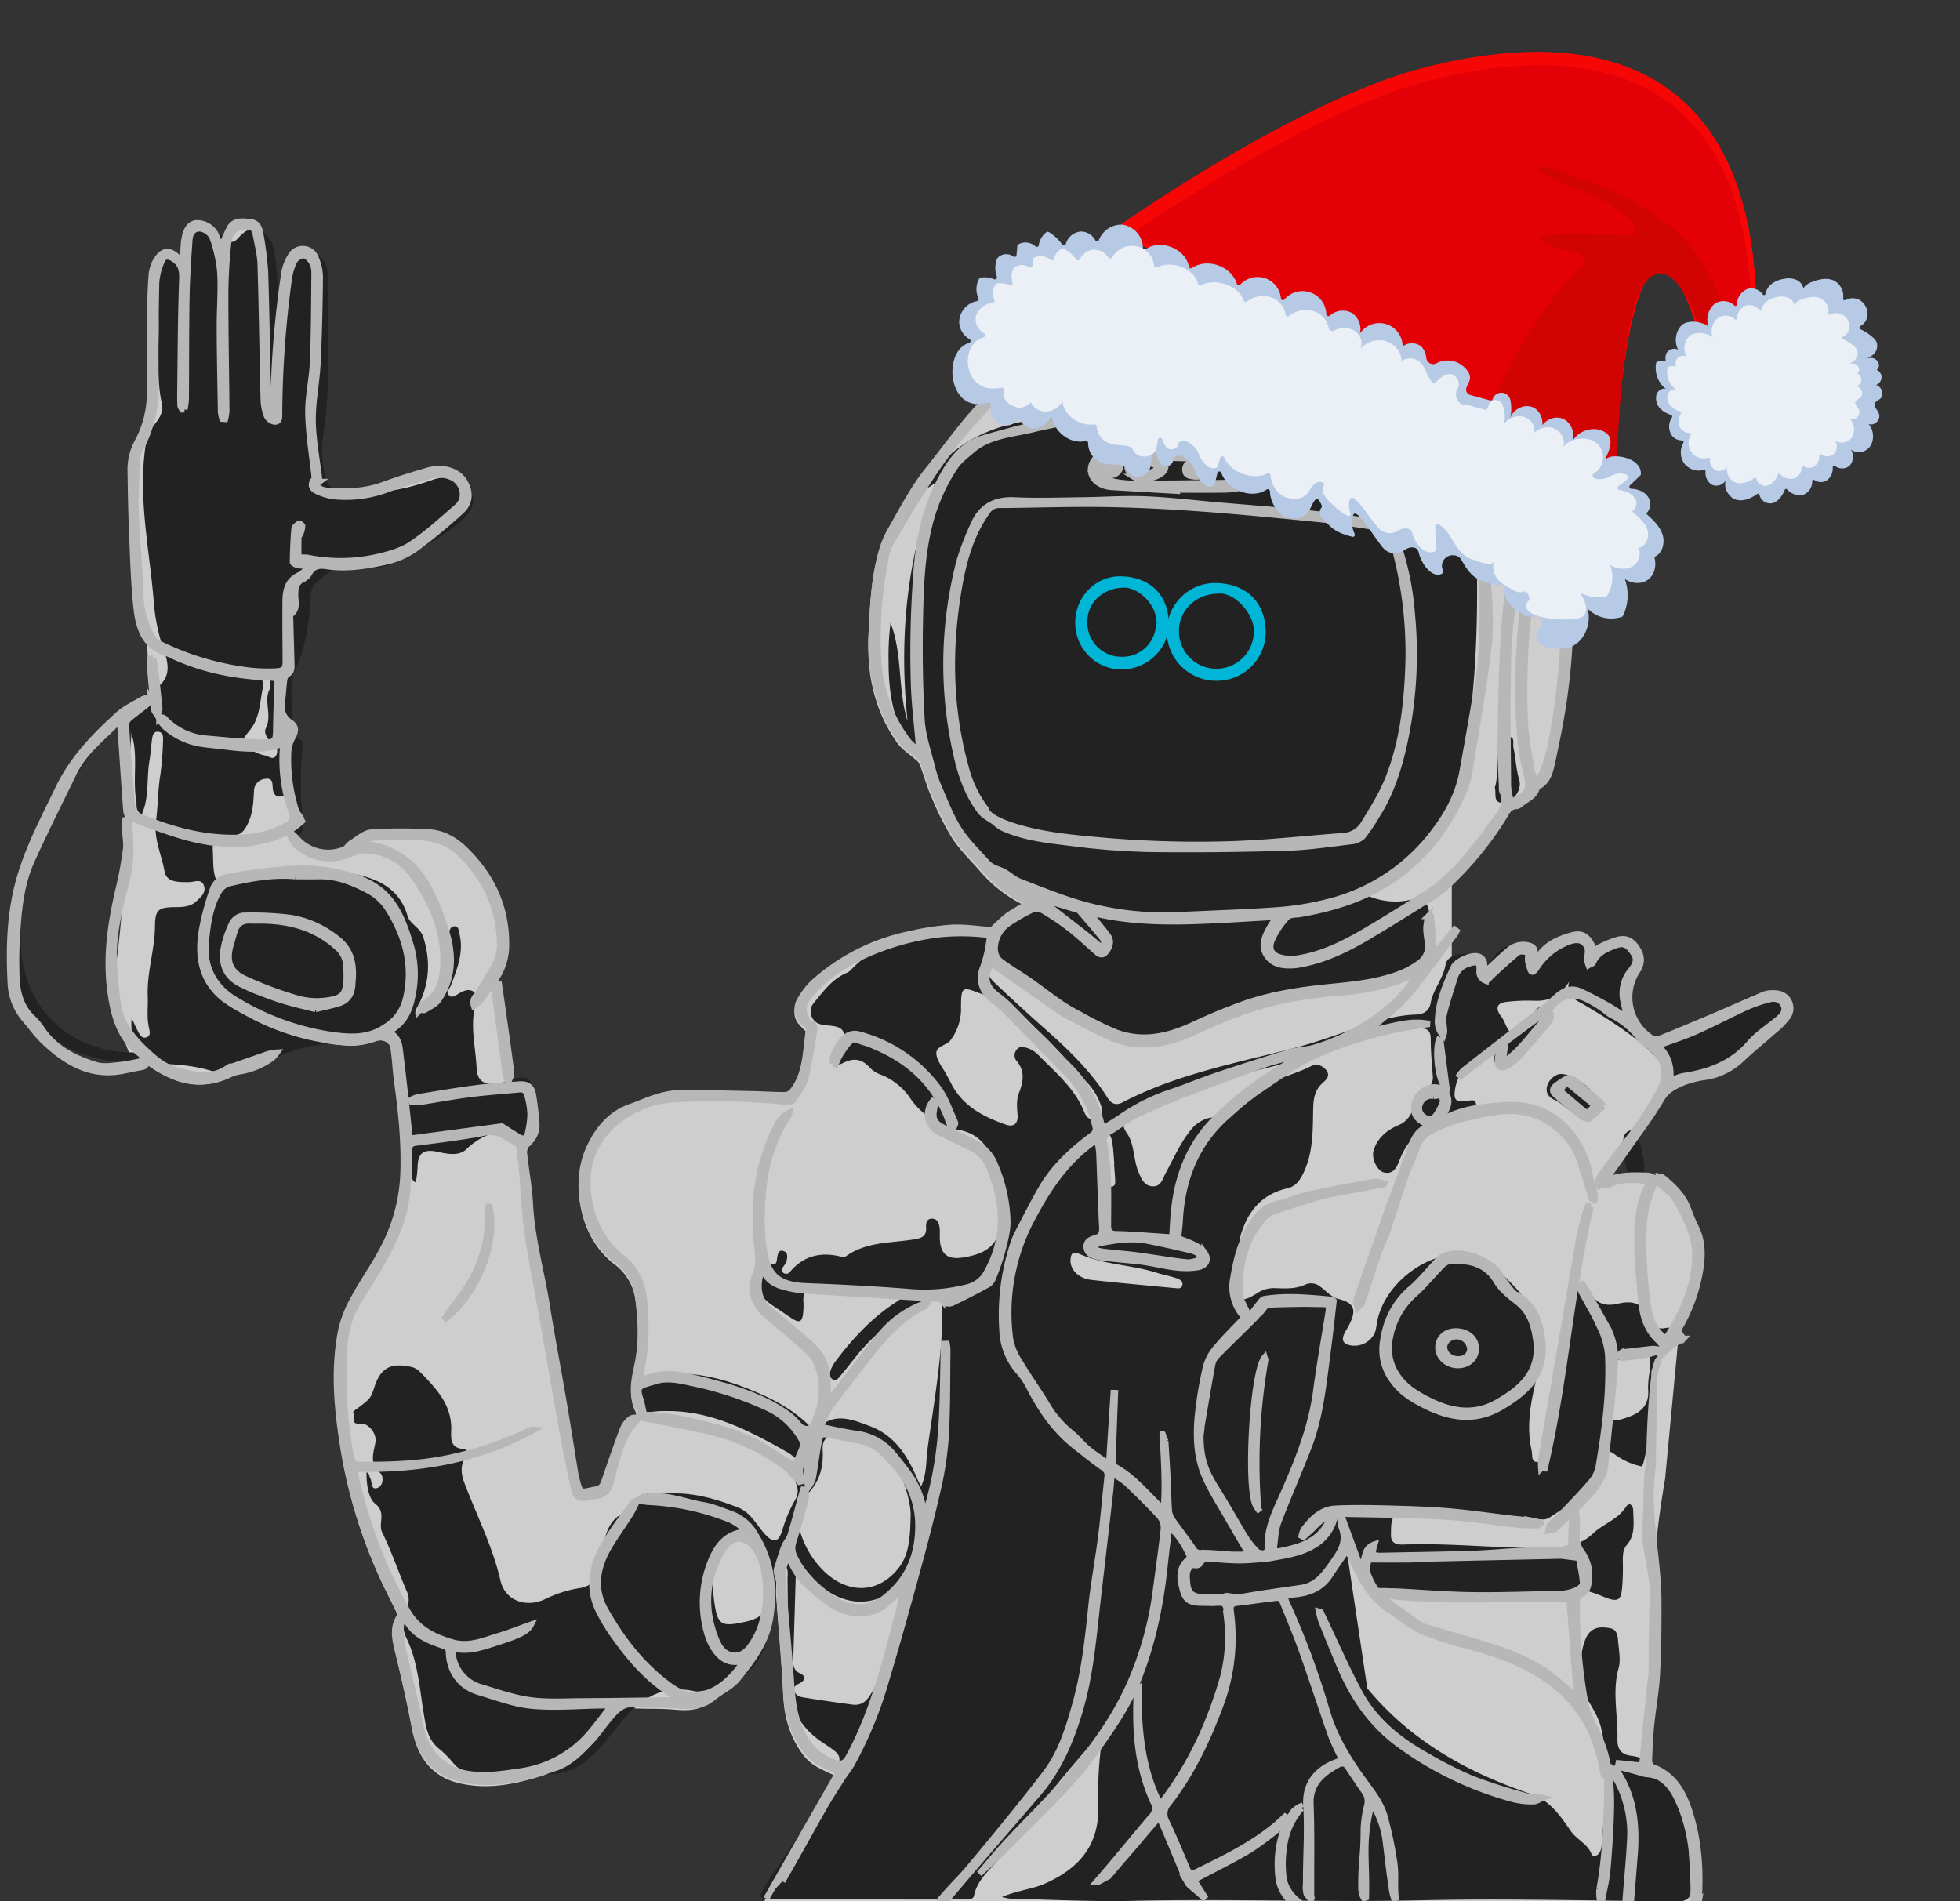 <svg xmlns="http://www.w3.org/2000/svg" xmlns:xlink="http://www.w3.org/1999/xlink" width="641.952" height="622.815" viewBox="0 0 641.952 622.815">
  <rect x="0" y="0" width="641.952" height="622.815" fill="#333333" stroke="none"/>
  <defs>
    <clipPath id="clip-path">
      <rect y="-17" width="641.952" height="622.815" fill="none"/>
    </clipPath>
    <clipPath id="clip-path-2">
      <rect id="Rechteck_1051" data-name="Rechteck 1051" width="636.701" height="557.764" fill="none"/>
    </clipPath>
    <clipPath id="clip-path-3">
      <rect id="Rechteck_1052" data-name="Rechteck 1052" width="636.7" height="548.471" fill="#222"/>
    </clipPath>
    <clipPath id="clip-path-4">
      <rect id="Rechteck_1053" data-name="Rechteck 1053" width="641.952" height="561.122" fill="#b7b7b7" stroke="#b7b7b7" stroke-width="2"/>
    </clipPath>
  </defs>
  <g id="Bildlaufgruppe_39" data-name="Bildlaufgruppe 39" transform="translate(0 17)" clip-path="url(#clip-path)" style="isolation: isolate">
    <g id="Gruppe_511" data-name="Gruppe 511" transform="translate(-2673.307 743.247)">
      <g id="Gruppe_378" data-name="Gruppe 378" transform="translate(2673.306 -692.014)">
        <g id="Gruppe_372" data-name="Gruppe 372" transform="translate(3.239 4.818)" opacity="0.759" style="isolation: isolate">
          <g id="Gruppe_371" data-name="Gruppe 371" clip-path="url(#clip-path-2)">
            <path id="Pfad_8611" data-name="Pfad 8611" d="M548.287,366.683c0-.02,0-.039.006-.059l-.032.018-1.789-2.7a55.645,55.645,0,0,0,7.145-18.938c.861-4.839,1.1-9.581-.922-14.2a63.178,63.178,0,0,1-2.614-5.992c-1.519-4.768-4.867-8.039-8.571-11.054-.3-.245-2.716-.221-3.576-.288a4.769,4.769,0,0,0-1.787-.347c-4.678-.154-9.34-.239-13.685,1.946,2.43-3.433,4.886-6.848,7.282-10.3,3.857-5.563,7.99-10.969,11.377-16.808,1.738-3,4.348-4.167,6.994-5.352a32.148,32.148,0,0,1,7.868-1.936,22.242,22.242,0,0,0,11.769-6.238c3.285-3.086,6.821-5.9,10.176-8.916a25.794,25.794,0,0,0,4.522-4.66,4.852,4.852,0,0,0-3.806-7.5,8.929,8.929,0,0,0-4,.362c-4.52,1.831-8.935,3.922-13.42,5.842-6.9,2.956-13.81,5.907-20.778,8.7a3.752,3.752,0,0,1-3.027-.563,15.963,15.963,0,0,1-4.168-21.859,6,6,0,0,0,.251-6.6c-1.46-2.658-3.4-4.287-6.528-3.522a31.366,31.366,0,0,0-5.018,1.932,32.612,32.612,0,0,0-2.857,1.586c-1.708-4.423-3.632-5.942-7.253-4.952-4.275,1.17-8.385,2.96-10.985,6.993-.8,1.247-1.832,2.347-2.76,3.512l-.007-.02c.44-1.171.9-2.335,1.311-3.514.756-2.173.1-3.308-2.15-3.729a7.1,7.1,0,0,0-6.1,1.744c-2.707,2.321-5.259,4.821-7.937,7.3,0-.809.066-1.766-.015-2.71a2.7,2.7,0,0,0-2.492-2.745c-1.649-.219-4.862,1-6.517,2.446V215.108a112.469,112.469,0,0,0,15.144-19.147c1.147-1.81,1.813-3.949,4.51-4.043.584-.021,1.177-.632,1.711-1.043,1.912-1.471,4.384-2.429,4.876-5.232,3.487-1.485,4.266-4.856,4.929-7.936,1.632-7.578,3.2-15.2,4.183-22.883a207.806,207.806,0,0,0,1.115-44.5,68.925,68.925,0,0,0-2.377-11.939,5.088,5.088,0,0,0-2.941-2.965,8.842,8.842,0,0,1-6.2-5.924,50.462,50.462,0,0,0-1.918-5.524c-7.028-15.022-18-26.46-32.048-35.03-18.762-11.446-39.436-15.825-61.1-16-21.563-.177-42.33,4.214-62.459,11.844a54.035,54.035,0,0,0-14.832,8c-10.118,8.039-17.174,18.768-25.116,28.657-4.963,6.18-8.627,13.438-12.612,20.363a32.888,32.888,0,0,0-3.094,8.2c-2.058,8.008-2.369,16.242-2.8,24.457-.676,13.036,1.82,25.248,9.538,36,1.44,2,3.73,3.391,5.608,5.084.572.516,1.325,1.011,1.576,1.674,1.33,3.525,2.311,7.2,3.823,10.634a95.463,95.463,0,0,0,6.846,13.653c2.52,3.887,5.975,7.166,9.033,10.7a44.505,44.505,0,0,0,13.341,10.662,10.9,10.9,0,0,1,1.362,1.039,69.242,69.242,0,0,0-6.616,3.888,60.313,60.313,0,0,0-5.232,4.82c-4.4-.309-8.822-1.024-13.206-.816a84.867,84.867,0,0,0-13.579,2.082A66.928,66.928,0,0,0,264.009,249.9a24.506,24.506,0,0,0-4.112,5.349,6,6,0,0,0,.011,6.655,26.3,26.3,0,0,0,2.8,2.969,2.957,2.957,0,0,0-.134.541c-.377,2.687-.612,5.394-.974,8.083-.569,4.227-1.557,8.335-4.235,11.782a3.565,3.565,0,0,1-2.3,1.419c-3.585.031-7.17-.232-10.757-.306-7.975-.163-15.952-.383-23.927-.344a26.445,26.445,0,0,0-7.29,1.269c-3.019.9-5.9,2.259-8.878,3.31-6.782,2.392-10.914,7.929-13.528,13.84-4.853,10.976-2.315,27.7,9.156,36.525a17.316,17.316,0,0,1,6.942,11.543c1.021,7.395,1.387,14.822-.106,22.265-.973,4.846-2.326,9.8.21,14.641.266.506.138,2.529.438,3.032-1.02.1-2.252-.079-2.944.451a8.027,8.027,0,0,0-2.543,3.351c-2.02,5.345-3.872,10.754-5.708,16.166-.545,1.608-.9,3.244-2.92,3.611-5.637,1.025-5.079,1.993-6.734-4.133a10.9,10.9,0,0,1-.189-1.114c-1.314-8.111-2.577-16.232-3.954-24.333-1.731-10.18-3.7-20.321-5.3-30.52-1.756-11.161-4.927-22.075-5.515-33.449-.283-5.478-1.322-10.913-1.89-16.381a4.045,4.045,0,0,1,.71-3.008c2.142-1.944,3.5-4.158,3.275-7.07-.241-3.143-.577-6.289-1.093-9.4-.434-2.622-1.793-3.626-4.452-3.435l-2.632.187c-1.017-8.146-2.6-23.087-3.731-31.171-.222-1.582-.458-3.163-.69-4.743a19.574,19.574,0,0,0,2.72-9.422c.271-12.476-4.415-22.94-13.21-31.625-3.3-3.26-7.219-5.683-11.9-5.921a149.6,149.6,0,0,0-18.9.017c-2.312.176-4.508,2.276-6.685,3.614-.817.5-1.313,1.622-2.157,1.971A13.541,13.541,0,0,1,95.276,202.4c-.415-.466-1.507-1.817-2.142-2.508a20.592,20.592,0,0,0,4.233-3.18,3.728,3.728,0,0,1-.375-.951c-.109-.391-.431-.515-.469-.918-.211.238-.236.077-.465.31a54.885,54.885,0,0,1-3.16-21.247,11.565,11.565,0,0,1,1.368-4.677c1.055-1.952,1.276-3.514-.721-4.88-2.447-1.673-3.118-4.006-2.72-6.848.323-2.312.41-4.657.715-6.972.091-.687.4-1.666.9-1.917,1.465-.732,1.525-1.908,1.489-3.23q-.2-7.462-.4-14.927c-.013-.527-.184-1.36.07-1.534,2.449-1.673,1.559-4.19,1.552-6.362-.009-2.354.22-4.272,2.707-5.322a4.426,4.426,0,0,0,1.9-1.889c1.27-2.285,3.189-2.667,5.529-2.3,6.287,1,12.513.018,18.6-1.238a28.257,28.257,0,0,0,10.334-4.3,182.319,182.319,0,0,0,14.97-12.345c2.991-2.621,3.326-6.051,1.377-9.562-2.095-3.774-7.066-5.392-12.388-3.819-4.753,1.405-9.5,2.866-14.145,4.591-5.952,2.211-12.057,2.459-18.248,1.948-2.828-.233-3.948-1.416-4.212-3.863l.81,1.391.574-.433a8.991,8.991,0,0,0-.006-1.033c-.734-6.346-1.995-12.684-2.073-19.037-.078-6.28,1.263-12.565,1.574-18.867.464-9.405.655-18.828.759-28.244a16.687,16.687,0,0,0-1.313-6.144,4.507,4.507,0,0,0-8.216-.793,15.269,15.269,0,0,0-2.111,5.65,318.786,318.786,0,0,0-3.554,44.6c-.015.766,0,1.533,0,2.3l-.865.087a24.08,24.08,0,0,1-.849-4.212c-.354-14.4-.53-28.811-.988-43.21a106.612,106.612,0,0,0-1.573-12.5C83.462,2.168,82.72.406,80.5.192c-2.465-.238-5.223-.7-6.728,1.9A58.718,58.718,0,0,0,70.8,8.907,40.184,40.184,0,0,0,69.19,4.283,6.89,6.89,0,0,0,62.706.564c-1.994.29-3.26,2.079-3.763,5.32-.058.373-.137.745-.163,1.12-.14,2.033-.268,4.068-.427,6.513-.736-.812-1.123-1.262-1.535-1.688C54.3,9.234,51.884,9.338,50,12.4a11.64,11.64,0,0,0-1.757,5.006c-.37,5.035-.489,10.095-.542,15.146q-.122,11.773-.012,23.548a34.342,34.342,0,0,1-4.1,16.286,18.781,18.781,0,0,0-2.246,9.1c.095,6.626.2,13.254.474,19.873.35,8.363.554,16.753,1.43,25.066.452,4.291,1.366,8.477,4,11.506l-.332.035c-.051.994.422,7.536.5,8.519q.375,4.5.819,8.993a18.7,18.7,0,0,0-2.993,1.256c-.576.341-2.48,1.466-3.426,10.421-1.575,14.9-1.481,52.393-5.39,77.657.146,24.2,7.554,32.775,8.452,32.621,1.331-.227,1.785-.9,1.587-2.022.9.648,1.8,1.315,2.737,1.909,7.664,4.84,15.627,6.832,24.283,2.607a12.838,12.838,0,0,1,3.66-1.089,24.128,24.128,0,0,0,10.1-4.3c.592-.409,7.8-6.275,9.372-7.692a78.441,78.441,0,0,0,16.506,2.638,22.385,22.385,0,0,0,7.861-1.409c2.89-.942,5.456-.007,5.915,2.977.571,3.717.7,7.5,1.21,11.228,1.406,10.172,2.447,20.337,2.031,30.655a57.219,57.219,0,0,1-6.34,23.6c-2.871,5.712-6.673,10.949-9.708,16.588a39.379,39.379,0,0,0-4.222,10.615c-2.429,12.128-1.5,24.337.332,36.452a161.279,161.279,0,0,0,13.95,45.958c1.468,3.058,3.036,6.069,4.483,9.137.328.7.752,1.819.443,2.272-2.676,3.914-1.572,7.853-.585,11.962,1.919,7.983,3.773,16,5.257,24.069,1.742,9.484,6.928,15.4,14.973,17.381,10.783,2.654,21.052-.1,31.166-3.55,4.776-1.63,8.209-5.261,11.574-8.808,2.114-2.228,3.822-4.838,5.791-7.21,2.161-2.6,4.292-5.183,8.279-4.909,3.895.267,7.817.105,11.718.311,4.919.26,9.675,1.283,14.177-2.5,2.567-2.16,5.817-3.489,8.06-6.3,4.852-6.071,9.392-12.043,10.566-20.242A46.965,46.965,0,0,0,250.4,446.6c.913-.836,2.02-2.1,2.094-1.3.185,2.024.528,5.694.669,7.724.679,9.776,1.594,19.539,2.053,29.324.343,7.324,2.3,13.963,6.781,19.75a15.32,15.32,0,0,0,4.043,3.493,66.726,66.726,0,0,0,6.38,3.065L248.3,550.968h-.039l-2.515,3.848h.36l-.581,1.019.767-1.019h56.22l-.483.56,2.079.05.2-.235c.106-.125.21-.251.315-.375h139.69c.006.217.011.434.017.651a7.724,7.724,0,0,0,.843,2.3l.658-.248c.025-.9.03-1.8.024-2.7H553.238v-3.174c.008-.06.027-.12.031-.181.693-9.858.138-19.639-2.8-29.111-2.056-6.626-5.171-12.607-12.347-15.228a2.665,2.665,0,0,1-1.04-2.142c.12-3.84.3-7.687.681-11.508.561-5.624,1.612-11.211,1.909-16.844.425-8.053.5-16.132.466-24.2-.063-13.851,1.617-27.514,3.935-41.127" transform="translate(-1.938 0)" fill="#fff"/>
          </g>
        </g>
        <g id="Gruppe_377" data-name="Gruppe 377" transform="translate(0 0)">
          <g id="Gruppe_374" data-name="Gruppe 374" transform="translate(3.239 6.139)">
            <g id="Gruppe_373" data-name="Gruppe 373" clip-path="url(#clip-path-3)">
              <path id="Pfad_8612" data-name="Pfad 8612" d="M469.336,492.2c14.2,17.206,32.814,27.586,53.521,34.593,6.368,2.155,9.768,7.288,13.085,12.1,2,2.9,5.477,4.145,6.81,7.555.449,1.149,2.135.634,2.764-.626a6.905,6.905,0,0,0,.6-2.527c.945-12.725,2.78-25.51-.209-38.141-.9-3.815-3.343-7.313-5.328-10.815-2.4-4.238-1.744-16.484,1.333-20.164,1.855-2.217,4.384-2.085,6.856-1.669,2.441.411,2.587,2.567,2.732,4.422.224,2.884.889,5.982.145,8.647-2.155,7.714-.207,15.357-.38,23.016-.074,3.262.915,5.227,4.448,5.7,6.593.883,11.4,4.71,15.465,9.742,2.5,3.087,2.482,6.838,2.807,10.367.692,7.523.738,15.105,1.346,22.639.319,3.945-1.229,5.014-4.949,4.978-27.813-.269-55.642-1.018-83.438-.393-31.464.707-62.91-.534-94.366.191-13.374.308-26.773-.419-40.161-.693a23.386,23.386,0,0,1-2.772-.568c5.3-2.223,9.945-2.54,14.159-4.418,11.721-5.225,18.129-13.175,17.416-26.717a117.843,117.843,0,0,1,.786-16.958c.1-1.116.87-2.528-.372-3.211-1.545-.849-2.35.78-3.139,1.676-10.011,11.362-19.346,23.277-28.341,35.447-3.325,4.5-8.409,7.776-9.654,13.8-.274,1.324-1.972,1.088-3.067,1.11-4.948.1-9.9.1-14.847.089q-23.82-.045-47.638-.125c-4.993-.014-5.307-.394-2.563-4.7,6.57-10.3,13.832-20.16,19.691-30.915.763-1.4,1.627-2.755,2.278-4.2,3.26-7.255,3.142-7.115-3.369-11.43q-11.531-7.643-11.337-21.686c.129-10.63-.086-21.263-.207-31.895-.016-1.383.442-2.884-.756-4.427-3.89,2.754-2.547,6.919-3.327,10.527-2.144,9.917-1.859,21-12.565,27.135-3.819,2.188-7.831,2.932-12,3.508a5.084,5.084,0,0,1-1.743,0c-13.378-2.929-20.463,5.326-27.719,14.586-5.682,7.25-12.287,13.888-23.366,12.371-6.873-.941-13.964-.388-20.954-.319a8.332,8.332,0,0,1-6.919-2.968,33.327,33.327,0,0,0-4.579-4.678c-4.055-3.157-4.5-7.345-5.289-12.161-1.315-8.044-1.865-16.416-5.471-23.983a10.737,10.737,0,0,1-.083-9.674,7.047,7.047,0,0,0-.085-6.265c-2.673-6.29-4.873-12.8-7.885-18.917-1.478-3,1.5-6.442-2.328-9.45-2.27-1.784-2.856-6.436-2.822-10.252,1.077.368.8,1.272,1.167,1.819.78,1.174.08,4.065,2.365,3.306,1.991-.661,2.2-3.829.965-4.9-3.528-3.056-2.317-6.22-1.611-9.844.655-3.359-2.55-6.54-4.683-6.325-4.081.411-1.469-2.628-2.6-3.443a.994.994,0,0,1,.252-.725c5.46-3.985,5.462-3.981,6.762-7.916,1.97-5.962,5.112-7.853,11.273-6.648a6.262,6.262,0,0,1,3.168,1.323c5.393,5.5,10.958,10.939,10.688,19.577-.087,2.775-.3,5.714,3.777,6.115,2.13.209,1.578,1.521.782,2.814-1.685,2.739-1.283,5.575-.216,8.4,4.008,10.59,9.239,20.762,11.767,31.851,1.548,6.789,8.649,9.154,14.976,5.978a38.743,38.743,0,0,1,11.148-3.484c2.912-.488,4.449-1.855,5.1-4.536.617-2.547,1.084-5.137,1.829-7.644,1.472-4.953,2.1-10.491,8.022-12.643a.585.585,0,0,0,.323-.285c2.922-7.506,9.431-5.822,15.213-5.9,7.416-.1,14.388,1.968,21.2,4.621,4.048,1.575,5.931,5.454,8.605,8.481,2.918,3.3,4.614,3.157,5.927-1.05a44.988,44.988,0,0,1,4.229-9.977,5.535,5.535,0,0,0,.5-4.639c-.3-.961-.924-2.336-.524-2.913,3.084-4.439-.569-6.878-3.19-8.353-11.981-6.742-24.184-13.159-38.513-13.133a36.724,36.724,0,0,0-4.79.2c-1.425.191-2.81.675-5.257,1.293,2.419-2.035,2.849-3.518,1.847-5.9-1.91-4.543-.369-6.75,4.6-7.462,10.251-1.469,20.032.7,29.484,4.408,7.334,2.88,14.4,6.358,20.158,11.97.937.912,2.053,2,3.394.775,5.484-4.99,11.3-2.352,16.728-.354,8.083,2.976,12.388,9.776,15.571,17.377.268.64.625,1.244,1.2,2.377,1.948-4.261,1.578-8.363,2.114-12.276,2.015-14.691,4.7-29.312,4.867-44.206.01-.874-.012-1.748,0-2.622.044-3.242-1-4.231-4.206-2.55-9.128,4.785-17.323,10.692-23.828,18.774-1.734,2.155-3.427,4.344-5.212,6.455-.709.839-1.5,2.2-2.815,1.292-1.065-.734-.839-2.164-.433-3.243a12.342,12.342,0,0,1,1.768-2.965c5.64-7.485,12-14.232,19.98-19.3a2.025,2.025,0,0,0,1.116-2.279,124.491,124.491,0,0,1-18-.942c-3.019-.438-6.08-.58-9.115-.926-3.281-.374-5.046.806-4.78,4.332a20.694,20.694,0,0,1-.034,3.057c-.274,3.688-1.183,4.125-4.188,2.077-2.046-1.394-4.106-2.765-6.157-4.151-2.691-1.819-4.591-4.154-4.236-7.592.3-2.957.708-5.953,4.926-5.8,1.052.039.943-1.265,1.1-2.094.224-1.152.422-2.647,2.018-2.151,1.579.489,1.379,2.04,1.027,3.349a5.706,5.706,0,0,1-.848,1.508c-.474.727-1.183,1.468-.22,2.26a1.53,1.53,0,0,0,2.03-.063c4.671-5.7,10.584-6.914,17.434-5.062a1.755,1.755,0,0,0,1.234-.37c6.663-4.723,14.641-4.191,22.146-5.437,2.536-.421,4.119-.962,3.957-3.882-.071-1.291.107-2.882,1.887-2.9,1.831-.018,2.34,1.52,2.531,3.018.147,1.147.024,2.326.072,3.489.21,5.135,2.48,7.008,7.519,6.229,8.925-1.381,12.182-4.83,13.179-14.248a32.572,32.572,0,0,0-3.877-19.422c-2.2-4-5.152-7.062-10.2-8.064a24.944,24.944,0,0,1-16.188-10.266,20.66,20.66,0,0,0-9.7-7.883,9.2,9.2,0,0,1-3.648-2.318c-2.523-2.838-5.27-3.288-8.594-1.613-1.142.575-2.583,1.165-3.595-.16-.882-1.152.387-2.118.639-3.186.593-2.508,4.279-4.195,2.892-6.783-1.263-2.358-4.649-1.783-7.167-2.376a4.324,4.324,0,0,1-2.456-7.142c3.022-3.7,5.871-7.651,10.466-9.686a4.39,4.39,0,0,0,1.476-.915c10.257-11.22,24.883-10.248,37.951-13.609a1.516,1.516,0,0,1,.866-.015c8,3.094,13.323-1.271,18.592-6.371,2.761-2.673,3.266-4.7.393-7.213a46.556,46.556,0,0,0-6.753-4.761c-13.085-7.86-21.152-19.634-26.487-33.589a12.288,12.288,0,0,0-1.935-3.875c-8.146-9.041-10.168-20-10.147-31.632a87.7,87.7,0,0,1,.631-12.77c4.045,10.444,2.282,21.731,5.591,32.243-2.8-26.55-.5-52.451,8.9-77.6-.017-.018-.165-.207-.188-.193-.585.362-1.158.746-2.154,1.4.5-4.153,2.884-6.722,5.417-9.178,11.334-10.993,25.717-13.463,40.6-14.243a410.535,410.535,0,0,1,96.135,6.284c8.867,1.633,17.645,3.807,25.7,8.221,7.24,3.968,11.461,9.781,11.714,18.132.928,30.758.872,61.409-6.588,91.617-3.156,12.783-10.784,21.576-21.5,28.315-2.191,1.378-4.4,2.726-7.187,4.449a22.68,22.68,0,0,0,13.747,1.319c4.724-1,6.615,1.4,6.146,6.232-.349,3.614,1.552,7.133.894,11.04a6.253,6.253,0,0,1-2.615,4.405c-6.354,5.212-14.233,6.223-21.749,7.13-18.416,2.223-35.841,7.582-52.909,14.5-10.54,4.271-20.728,3.348-30.717-2.037-10.754-5.8-20.717-13.054-32.2-17.5-1.773-.686-2.378-2.427-3.7-3.889-2.56,2.786-1.391,5.193.673,7.149q8.546,8.1,17.371,15.905c7.423,6.583,14.457,13.5,19.763,21.962,1.287,2.051,2.912,2.416,4.81,1.425,17.653-9.221,37.058-12.844,56.072-17.767,6.754-1.749,13.353-4.125,19.968-6.374,6.5-2.208,12.982-4.392,19.918-4.63,2.649-.091,4.518-1.078,5.008-3.837.795-4.477,4.109-7.893,4.87-12.506.624-3.78,7.71-4.848,10.491-1.5,2.088,2.51,2.934,2.423,4.622-.17,3.479-5.342,8.265-6.175,13.47-2.448,1.837,1.315,2.623.066,3.572-1,4.842-5.438,7.476-5.62,13.313-.786a1.9,1.9,0,0,0,2.337.444,20.785,20.785,0,0,1,2.728-1.369c3.235-1.129,7.061-2.188,9.387.633,2.427,2.945,2.023,7.306-.238,10.256-2.955,3.855-1.213,7.606.038,10.683.9,2.212,2.783,4.585,4.388,6.771s3.62,2.405,6.19,1.7a103.559,103.559,0,0,0,26.047-11.073,23.5,23.5,0,0,1,6.758-2.994c2.995-.686,5.1.753,6.469,3.286a4.481,4.481,0,0,1-1.128,5.924c-3.953,3.418-8.3,6.431-11.965,10.12-5.825,5.857-13.424,7.836-20.764,10.491-2.664.964-4.771,1.165-3.831-2.814.5-2.109-.579-3.587-1.969-5.015-7.083-7.274-15.546-12.666-24.184-17.821-2.848-1.7-6.487-2.752-5.275-7.755-2.85,4.7-6.551,6.483-11.482,6.242a57.724,57.724,0,0,0-9.157.4c-2.631.293-3.637,1.727-1.992,4.222a13.255,13.255,0,0,1,1.206,1.81c2.182,4.931,2.255,4.964,6.4,1,1.26-1.206,2.434-2.5,3.611-3.791.785-.859,1.555-2.112,2.847-1.353,1.527.9.6,2.322.224,3.518-.637,2.016-2.151,3.437-3.51,4.949-2.335,2.6-4.614,5.253-7.09,7.71-1.266,1.255-2.6,3.44-4.685,2.38-1.919-.976-.21-3.184-.547-5.279-6.1,2.865-11.7,5.77-13.086,12.938-.783,4.054.151,4.929,4.1,4.3,1.014-.162,2.234-.6,2.614.68.416,1.4-1.044,1.511-1.91,1.864-3.236,1.315-6.453,2.7-9.756,3.818-6.64,2.257-10.9,6.755-13.387,13.231-.812,2.118-1.906,4.539-4.985,3.86-2.313-.511-4.223-4.623-3.431-7.241,1.238-4.087,4.3-6.571,7.979-8.194a8.079,8.079,0,0,0,4.825-5.212,11.822,11.822,0,0,1,4.372-6.386,4.887,4.887,0,0,0,2.169-4.878c-.288-3.916-.629-7.84-.646-11.761-.012-2.95-1.179-3.672-4.01-3.491-8.256.528-16.052,2.948-23.729,5.666-15.417,5.46-31.638,7.942-47.137,13.053-7.609,2.509-15.172,5.114-22.284,8.91-3.019,1.612-4.821,3.078-2.361,6.645,2.633,3.817,2.058,8.723,3.86,12.871.951,2.19,1.9,4.518,4.682,4.558,2.734.039,3.137-2.471,4.189-4.379,2.585-4.692,4.668-9.69,8.072-13.9a10.837,10.837,0,0,1,7.224-4.321c4.628-.692,7.533-4.716,11.1-7.342,6.495-4.785,14.465-5.978,21.436-9.547,1.6-.82,3.907.007,4.984,1.79s-.54,3-1.658,4.053c-2.6,2.451-2.828,5.532-2.882,8.826-.118,7.25-.04,14.514-3.594,21.263-1.2,2.273-2.517,3.67-5.023,4.252-7.838,1.82-12.469,7.017-14.84,14.495-.538,1.7-1.033,3.321.039,5.026a3.481,3.481,0,0,1-.481,4.434c-1.744,1.986-1.494,4.344-1.28,6.648.6,6.463,1.671,7,7.051,3.573a9.864,9.864,0,0,1,5.815-1.514c3.342.111,6.654.3,9.852-1.219a4.746,4.746,0,0,1,4.939.834c1.861,1.378,3.609,3.41,5.7,3.889,6.3,1.444,5.7,4.575,3.3,9.129-.853,1.624-3.371,4.781-.07,5.9a7.3,7.3,0,0,0,8.41-3.206c.832-1.267.847-2.751,1.115-4.18,2.644-14.156,19.554-25.355,32.7-21.654,1.251.352,2.749.624,3.6,1.467,6.184,6.1,13.109,11.625,16.469,20.046,2.295,5.749,1.138,11.468-.236,17.168-1.987,8.241-3.831,16.489-1.9,25.021.307,1.353-.17,3.546,1.531,3.709,2.228.214,2.492-2.216,2.814-3.783,1.609-7.84,2.591-15.792,4.442-23.6a270.277,270.277,0,0,0,5.07-27.468c.18-1.387,0-3.312,1.645-3.761,1.877-.512,2.931,1.209,3.545,2.624,1.888,4.352,5.289,5.13,9.375,4.146,4.829-1.162,8.25.019,10.043,5a4.378,4.378,0,0,0,5.186,3.009c4.782-.677-.716.6-1.548,5.467-.61,3.572-4.376,40.221-6.154,39.826a22.834,22.834,0,0,1-8.715-3.908c-2.1-1.564-3.46-1.5-3.983,1.226-1.887,9.839-9.714,14.38-17.127,19.283a4.246,4.246,0,0,1-2.442.795c-6.665-.538-13.491-.468-19.936-1.987-8.9-2.1-17.548.543-26.329.11-3.835-.189-3.407,3.986-3.49,6.855-.084,2.837,1.788,3.322,4.074,3.236,16.607-.624,33.157,1.634,49.778.929,4.758-.2,8.846-1.224,12.325-4.547,3.34-3.189,8.109-4.535,10.792-8.716,1.113-1.734,2.341-.461,2.369,1.182.063,3.883.812,7.916-2.094,11.28-1.336,1.546-1.291,3.489-1.313,5.4a75.611,75.611,0,0,1-.229,8.723c-.356,2.773-.449,5.028-5.117,3.228-5.12-1.974-11.274-5.084-16.72.339a2.057,2.057,0,0,1-2.843.052c-2.487-2.659-5.612-1.954-8.6-1.829-8,.332-15.992.966-23.993,1.062-3.89.047-7.976-1.817-11.652-1.118-11.1,2.11-17.5-2.665-21.091-12.822M319.751,436.1c.183-2.535-.68-6.83-2.127-10.953-2.843-8.1-10.226-17.185-21.744-16-3.626.374-5.153,1.366-4.926,5.275.313,5.362-1.116,10.349-5.124,14.3-3.139,3.094-3.651,7.046-2.579,10.937a30.072,30.072,0,0,0,8.8,14.809c7.883,7.017,17.312,6.429,23.693-1.575,3.427-4.3,3.858-9.6,4.008-16.794m-36.86,14.36c-.327.7-.631,1.061-.642,1.428-.329,10.448-.619,20.9-.942,31.347-.058,1.906.434,3.29,2.383,4.156,1.573.7,1.669,2,.093,2.949-1.115.672-2.593,1-2.087,2.769.488,1.7,2.095,1.947,3.487,2.169,5.157.824,10.327,1.568,15.5,2.26,2.548.341,4.276-.7,5.739-2.971,6-9.3,7.41-20.023,9.668-30.465.716-3.309-.844-4.092-3.981-2.518-7.148,3.587-13.952,2.764-20.486-1.888-3.468-2.469-5.748-6-8.736-9.237M382.416,302.3a20.521,20.521,0,0,0-4.433-8.072c-10.4-11.226-19.741-23.632-34.869-29.43-6.424-2.463-6.815-2.7-6.854,4.167a17,17,0,0,1-3.482,11.006c-1.395,1.737-5.013,1.859-4.562,4.69.367,2.3,2.15,4.372,3.3,6.545.477.9.974,1.787,1.427,2.7,3.727,7.5,10.539,11.012,17.929,13.633,2.719.963,4.177-.359,3.913-3.346-.206-2.326-.412-4.7.431-6.924,1.408-3.708,2.146-7.221-.8-10.641a2.883,2.883,0,0,1,.127-3.68c1.016-1.278,2.341-.811,3.615-.421a9.641,9.641,0,0,1,3.906,2.709c5.536,5.53,11.553,10.663,14.582,18.218.624,1.556,1.719,2.833,3.7,2.174,1.365-.454,2.129-1.473,2.069-3.327M255.006,458.327c.093,1.45.1,2.909.29,4.348,1.143,8.858,1.984,9.623,10.716,7.646,3.9-.882,7.415-3.128,7.962-7.642a28.485,28.485,0,0,0-3.415-18.1c-2.977-5.13-8.255-5.252-11.517-.3a24.118,24.118,0,0,0-4.036,14.05m293.759-57.914c-.164,4.013.571,4.569,4,3.589,5.075-1.45,9.153-3.636,8.54-10.011a31.941,31.941,0,0,1,.447-5.206c.488-6.8.479-6.787-6.391-5.63-3.618.61-5.8,2.362-5.687,6.382a46.966,46.966,0,0,1-.911,10.876M406.137,361.1c.52-.075,2.337.652,2.643-1.051.275-1.533-1.405-2.033-2.649-2.412-1.945-.593-3.954-.979-5.892-1.594-8.313-2.635-17.289-2.554-25.349-6.2-2.007-.908-2.65.1-2.764,1.917-.2,3.223,2.545,6.166,6.823,6.654,8.82,1.007,17.669,1.762,27.188,2.687m-19.745-40.5.1-.007c-.219-2.443-.279-4.914-.714-7.317-.264-1.463-.742-3.542-2.958-2.744-1.65.6-3.049,2.082-2.331,4.09a98.153,98.153,0,0,1,3.523,11.588c.184.824.67,1.774,1.707,1.626,1.11-.157,1.083-1.211,1.04-2.073-.086-1.723-.239-3.442-.365-5.163" transform="translate(-24.746 -13.546)" fill="#222"/>
              <path id="Pfad_8613" data-name="Pfad 8613" d="M169.618,306.872c-.175-.969-.4-1.933-.519-2.909-.925-7.318-5.958-9.81-12.83-6.423a22.577,22.577,0,0,0-6.7,4.457c-2.428,2.5-6.528,1.563-9.632.895-4.905-1.056-6.338.865-6.41,5.212a48.324,48.324,0,0,1-.562,4.852c-1.645-.688-1.137-2.011-1.159-2.99a355.639,355.639,0,0,0-3.58-40.335c-.568-4.135-2.658-5-5.965-3.792-3.683,1.342-7.418,1.238-11.2,1.307-9.865.18-19.392,1.71-27.88,7.24-5.417,3.53-11.688,3.7-17.287,1.994-9.134-2.786-18.363-2.141-27.577-2.741a49.452,49.452,0,0,1-15.723-3.183c-9.929-4.055-16.548-11.669-20.4-21.094C-.59,242.544-.324,234.635.8,227.326c4.041-26.3,14.607-49.5,34.042-68.206a34.863,34.863,0,0,1,9.9-6.3c6.38-2.94,8.239-6.612,6.006-13.231a64.078,64.078,0,0,1-3.531-15.719C45.92,106.26,41.739,88.8,44.535,70.959A13.5,13.5,0,0,1,47.6,64.37c1.519-1.886,2.718-3.968,2.194-6.4-1.954-9.086-.941-18.283-1.094-27.425-.072-4.28-2.313-8.06-1.926-12.43.474-5.35,2.762-8.3,8.222-8.808,2.122-.2,2.891-.874,3.383-2.991,1.667-7.164,5.946-8.289,11.4-3.091,1.723,1.641,3.158,2.527,5.059.338,1.807-2.081,4-3.693,6.874-2.454,3.054,1.318,4.527,3.986,4.957,7.222a138.728,138.728,0,0,1,1.392,17.826c0,1.552-.406,3.195,1.56,4.73,0-3,.128-6-.034-8.991a21.065,21.065,0,0,1,1.638-9.342c1.4-3.418,3.89-4.624,7.294-4.006,3.221.584,5.028,2.753,5.507,5.952a21.423,21.423,0,0,1,.089,3.489c-.258,16.568,1.133,33.168-1.437,49.7a36.147,36.147,0,0,0,.659,14.327c.654,2.612,2.031,3.736,4.754,4.2,10.365,1.782,20.3.161,30.032-3.3,2.609-.929,5.02-1.247,7.6-.128,7.3,3.164,7.972,8.482,1.944,13.62-6.84,5.829-14.81,9.782-22.642,13.909-3.937,2.074-8.664,1.24-12.918.775-5.251-.574-8.517,2.765-11.747,5.409-2.643,2.163-1.71,6.521-2.193,9.929-.883,6.232-1.67,12.287-4.555,18.22-2.348,4.83-1.068,10.859-1.129,16.36-.029,2.629-.556,5.641,2.9,7.061,1.1.453.529,1.777.435,2.78a110.284,110.284,0,0,0-.011,21.788c.711,6.8.051,7.4-6.991,5.978.83-3.072,4.7-4.923,3.473-8.834-.6-1.916-.594-3.772-3.414-3.276-1.852.326-2.571-.931-2.764-2.593-.177-1.522.172-3.553-2.4-3.176a4.022,4.022,0,0,0-3.761,4.1c-.224,3.732-.343,7.309-2.187,10.933-1.426,2.8-2.9,3.724-5.593,3.43-4.012-.438-6,.451-5.7,5.289.212,3.482-.123,6.9,1.419,10.187.893,1.9,1.731,2.824,3.155.442,1.256-2.1,3.432-2.652,5.584-3.01,12.306-2.05,24.711-2.515,36.928,0,7.529,1.549,14.228,4.981,16.679,13.528.763,2.661,4.177,3.859,5.131,6.858,2.36,7.419,2.169,14.595-1.2,21.673-.593,1.244-1.684,2.4-1.3,4.014,6.152-2.064,10.552-8.7,10.894-16.587.145-3.343.011-6.7.107-10.043.034-1.185.422-2.536,1.879-2.5,1.283.029,1.233,1.4,1.473,2.359,1.515,6.038-.687,11.454-2.741,16.927-.4,1.079-1.907,2.392-.454,3.5,1.019.775,2.178-.316,3.179-.869,1.587-.878,3.254-1.614,4.885-.347,1.428,1.108.76,2.708.4,4.068-1.854,6.982.065,13.867.381,20.8.211,4.607,2.863,5.548,6.712,5.1a11.806,11.806,0,0,0,2.538-.566c8.046-2.85,9.043-1.965,9.776,6.485.6,6.931-2.118,13.479-2.28,20.377M39.894,259.1c.6,1.294,1.126,2.625,1.811,3.871.678,1.23,1.334,3.038,3.071,2.453,1.551-.522.947-2.269.7-3.479-.681-3.325-.19-6.661-.326-9.973-.32-7.788,2.3-15.205,2.373-22.915.047-5.333,1.013-6.24,6.508-6.29,2.51-.024,4.988-.035,6.976-1.865,1.507-1.387,3.325-2.905,2.559-5.142-.861-2.514-3.13-1.17-4.914-1.182-3.189-.024-7.337.251-8-3.556-.963-5.49-3.62-10.619-2.791-16.592.689-4.971.579-10.067,1.438-15.086a103.8,103.8,0,0,0,.86-11.289c.07-1.173.01-2.532-1.494-2.735-1.536-.207-1.919,1.091-2.085,2.267-.344,2.443-.471,4.921-.886,7.351-.977,5.73.025,11.788-2.5,17.439-2.222-1.116-1.534-2.935-1.791-4.39-1.336-7.569.9-15.4-1.878-22.907-1.47-3.964-2.41-4.369-5.569-1.355-.943.9-1.709,1.982-2.587,2.953-9.722,10.743-15.508,23.787-21.7,36.638C4.517,214.006,2.936,225.3,3.731,236.862c1.375,19.973,16.843,34.044,37.889,33.474.725-.02,1.53.063,1.9-.722a1.478,1.478,0,0,0-.729-1.859c-3.069-2.058-3.2-5.273-2.895-8.655m45.5-108.241c-.7-1.8,1.131-4.6-1.734-4.41-2.646.177-.365,2.508-.67,3.808-1.145,4.874-.935,10.21-4.256,14.373-3.613,4.531-3.671,4.747,1.619,7.374a11.883,11.883,0,0,0,3.275,1.092c1.162.2,2.545,1.663,3.517.068s.136-3.1-1.216-4.184c-1.6-1.288-2.9-3.2-2.07-4.881,2.2-4.476-1.092-9.305,1.536-13.24" transform="translate(0 0)" fill="#222"/>
              <path id="Pfad_8614" data-name="Pfad 8614" d="M630.356,347.023c.035,3.587-4.254,5.959-7.587,4.116-2.134-1.18-3.729-3.131-6.038-4.146-1.614-.71-2.9-2.074-2.521-4.1a5.706,5.706,0,0,1,3.468-4.174c3.247-1.462,12.643,4.749,12.679,8.309" transform="translate(-110.818 -61.079)" fill="#222"/>
              <path id="Pfad_8615" data-name="Pfad 8615" d="M593.448,220.345c1.4-4.313-.037-9.163,1.951-13.542.584-1.286,1.1-3.186,2.686-3.092,2.09.125,1.17,2.246,1.445,3.509.768,3.536.842,7.182,1.922,10.689,1.021,3.315-2.373,7.839-5.7,7.492-3-.313-1.752-3.092-2.305-5.057" transform="translate(-107.084 -36.758)" fill="#222"/>
              <path id="Pfad_8616" data-name="Pfad 8616" d="M651.668,373.35c.016,1.333.084,2.8-1.576,3.178-1.717.4-3.572-.144-3.994-1.828-.879-3.5-1.747-7.084-1.295-10.749a3.035,3.035,0,0,1,2.294-2.9c1.753-.285,2.008,1.344,2.478,2.514a30.5,30.5,0,0,1,2.093,9.783" transform="translate(-116.328 -65.144)" fill="#222"/>
            </g>
          </g>
          <g id="Gruppe_376" data-name="Gruppe 376">
            <g id="Gruppe_375" data-name="Gruppe 375" clip-path="url(#clip-path-4)">
              <path id="Pfad_8617" data-name="Pfad 8617" d="M574.165,502.824c-1.519-3.35-3.5-6.442-4.231-10.305a170.746,170.746,0,0,1-2.823-32.576c0-1.594.075-2.872,1.889-3.6a3.722,3.722,0,0,0,1.7-2.255,13.387,13.387,0,0,0-2.016-11.394,8.1,8.1,0,0,1-1.642-4.852c.013-1.808.078-3.617.067-5.425,0-.757-.147-1.512-.227-2.269l-.66-.074a8.127,8.127,0,0,0-.534,1.733,58.184,58.184,0,0,0-.364,6.985c.094,2.206-.691,3.258-2.89,3.291-4.292.065-8.59.045-12.876.244-5.572.258-11.132.843-16.705,1.023-9.806.318-19.618.429-29.427.64-3.278.07-3.589-.272-2.571-3.711-4.044,1.381-2.63,5.2-4.573,7.623L490.3,431.556l-.624.171a11.055,11.055,0,0,0,.379,3c1.714,4.048-.01,7.4-2.2,10.505-2.845,4.035-5.47,8.456-11.08,9.278-6.485.951-12.985,1.823-19.437,2.967-2.573.456-5.431-.918-5.5.036-2.564,0-4.962.042-7.358-.01-3.27-.07-4.674-1.26-4.973-4.518-.2-2.221-.654-4.682,1.861-6.125a1.919,1.919,0,0,0,2.371-.334c.347-.641,1.013-1.6,1.525-1.586,3.609.081,7.212.512,10.82.556,2.951.037,5.909-.272,8.86-.5,1.2-.091,2.386-.345,3.574-.551,4.923-.855,9.816-1.809,13.962-4.876a14.22,14.22,0,0,0,5.242-7.966,2.936,2.936,0,0,0-1.943,1.175c-3.246,6.677-9.484,8.37-15.969,9.68-1.22.247-2.018-.193-1.843-1.5.356-2.667.409-5.48,1.346-7.945,3.13-8.237,6.714-16.3,9.9-24.517,3.963-10.219,4.907-21.079,6.345-31.818.723-5.4,1.281-10.832,1.906-16.18a3.981,3.981,0,0,0-.881-.392c-7.283-.655-14.573-1.393-21.859-.2-.686.112-1.27,1.1-1.814,1.755-.9,1.084-1.73,2.228-2.59,3.345l-.946-.154c-.952-2.406-2.668-4.8-2.722-7.222-.2-9.032,1.9-17.52,8.1-24.5a9.154,9.154,0,0,1,3.812-2.241c3.92-1.346,7.91-2.489,11.874-3.707a42.8,42.8,0,0,1,4.324-1.283c6.349-1.233,12.713-2.385,19.072-3.567.055-.11.108-.22.162-.329-1.127-.188-2.314-.7-3.374-.513-7.039,1.256-14.081,2.532-21.061,4.076-3.669.811-7.175,2.337-10.83,3.241a11.861,11.861,0,0,0-6.741,4.6c-4.512,5.8-6.252,12.588-7.419,19.644a14.607,14.607,0,0,0,2.979,12.1,7.119,7.119,0,0,1,.546.93c-3.061,3.242-6.2,6.289-8.981,9.628a15.806,15.806,0,0,0-3.427,6.168,126.478,126.478,0,0,0-2.728,16.229c-.645,6.711-.393,13.548,2.3,19.8,2.211,5.143,5.354,9.892,8.135,14.786,2.054,3.614,4.19,7.182,6.373,10.915-2.124,0-4.133.077-6.134-.017-3.134-.149-6.269-.629-9.389-.527a2.479,2.479,0,0,1-2.673-1.233c-2.187-3.223-4.612-6.286-6.841-9.482a6.451,6.451,0,0,1-1.193-3c-.257-3.222-.254-6.464-.419-9.7-.225-4.417-.5-8.831-.793-13.244a3.121,3.121,0,0,0-.518-1.036s-.456-1.948-.41-1.126c.16,2.87,1.241,17.585.32,24.5-.575-.5-.864-.731-1.129-.986-4.663-4.478-8.759-9.583-14.578-12.79-.649-.357-.919-1.906-.894-2.89.184-7.141.488-14.277.755-21.415l-.5-.022q-.722,11.251-1.443,22.5l-.783.331c-2.056-1.472-4.214-2.824-6.142-4.448-2.014-1.7-3.654-3.853-5.731-5.455a33.749,33.749,0,0,1-7.944-9.462c-2.917-4.739-6.146-9.29-8.991-14.069a19.121,19.121,0,0,1-2.832-7.04,65.179,65.179,0,0,1,7.229-39.534c4.941-9.355,10.566-17.883,19.083-24.3.61-.459,1.283-.833,2.209-1.428.267,1.769.592,3.093.649,4.428.338,8.12.567,16.246.952,24.363.089,1.862-.318,2.921-2.271,3.431-1.421.371-3.033,1.081-2.842,3.006.183,1.841,1.628,2.591,3.265,2.99a13.369,13.369,0,0,0,1.772.362c3.9.407,7.8.783,11.7,1.18,6.569.668,12.944,3.117,19.717,1.966,2.654-.451,3.793-2.5,2.166-4.74a9.038,9.038,0,0,0-3.141-2.47c-1.725-.9-3.594-1.521-5.475-2.291.194-1.96.456-3.889.563-5.828.754-13.685,5.445-25.548,16.08-34.655a96.317,96.317,0,0,1,9.088-7.46c6.653-4.411,13.143-9.395,20.41-12.478a132.026,132.026,0,0,1,36.252-9.72c-7.039-1.6-13.635,1.482-20.505,2.309,1.082-.984,2.311-1.712,3.38-2.626,3.256-2.779,6.872-5.28,9.58-8.527,5.493-6.591,10.485-13.6,15.673-20.442a10.336,10.336,0,0,0,.676-1.18l-.64-.5-6.653,7.952c-.378-4.2-.738-8.194-1.1-12.183l-.923-.057a24.3,24.3,0,0,0-.614,3.769,23.965,23.965,0,0,0,.471,4.26,6.89,6.89,0,0,1-2.685,7.214,28.127,28.127,0,0,1-6.282,3.481c-7.179,2.754-14.728,3.575-22.351,4.314-9.834.952-19.667,2.365-29.038,5.695-5.6,1.991-11.108,4.314-16.5,6.829-8.316,3.88-16.784,5.718-25.623,2.29a114.9,114.9,0,0,1-11.514-5.736,60.3,60.3,0,0,1-6.225-3.652c-3.471-2.389-6.789-5-10.247-7.406-3.207-2.232-6.636-4.164-9.708-6.56a5.362,5.362,0,0,1-1.6-3.932,10.128,10.128,0,0,1,4.047-8.03,56.791,56.791,0,0,1,8.2-4.761,3.844,3.844,0,0,1,3.156.071,84.612,84.612,0,0,1,8.824,5.9c3.207,2.5,6.186,5.292,9.238,7.986,1.276,1.127,2.267.854,3.167-.452,1.115-1.618,1.577-3.307.312-5.019-1.3-1.751-2.714-3.411-4.066-5.122-.512-.649-.986-1.327-1.772-2.39.985.174,1.352.22,1.709.3,12.1,2.855,24.381,2.857,36.69,2.333,6.4-.273,12.8-.691,19.2-1.045,1.139-.064,2.278-.139,3.787-.23-.9,1.245-1.6,2.045-2.109,2.949-1.692,3-3.473,6.221-1.4,9.531,2.19,3.493,5.973,3.677,9.723,3.346.15-.013.3-.05.447-.073,8.589-1.37,16.222-5.14,23.581-9.508,6.354-3.771,12.6-7.718,18.879-11.621a37.712,37.712,0,0,0,5.235-3.553,109.28,109.28,0,0,0,19.577-23.289c1.151-1.808,1.817-3.944,4.523-4.038.585-.02,1.18-.631,1.715-1.042,1.917-1.469,4.4-2.425,4.888-5.223,3.5-1.483,4.278-4.849,4.943-7.924,1.636-7.567,3.208-15.178,4.195-22.848a206.578,206.578,0,0,0,1.117-44.429,68.565,68.565,0,0,0-2.383-11.921,5.085,5.085,0,0,0-2.949-2.961,8.848,8.848,0,0,1-6.215-5.915,50.464,50.464,0,0,0-1.923-5.515c-7.048-15-18.051-26.419-32.135-34.975C499.87,44.27,479.141,39.9,457.417,39.72c-21.62-.177-42.442,4.207-62.626,11.826a54.285,54.285,0,0,0-14.871,7.983c-10.146,8.026-17.22,18.739-25.182,28.613-4.977,6.171-8.65,13.417-12.646,20.331a32.794,32.794,0,0,0-3.1,8.183c-2.064,8-2.376,16.218-2.8,24.42-.678,13.016,1.824,25.208,9.563,35.939,1.443,2,3.74,3.386,5.622,5.077.574.515,1.329,1.009,1.58,1.671,1.334,3.519,2.318,7.184,3.834,10.617a95.244,95.244,0,0,0,6.863,13.632c2.527,3.88,5.991,7.155,9.058,10.683a44.609,44.609,0,0,0,13.376,10.644,10.94,10.94,0,0,1,1.367,1.038,69.769,69.769,0,0,0-6.634,3.882,60.493,60.493,0,0,0-5.245,4.813c-4.408-.308-8.847-1.023-13.242-.815a85.509,85.509,0,0,0-13.616,2.079,67.221,67.221,0,0,0-31.744,16.007,24.476,24.476,0,0,0-4.122,5.341,5.967,5.967,0,0,0,.011,6.645,9.355,9.355,0,0,0,1.825,1.633c.28-.608.4-.744.39-.875a1.863,1.863,0,0,0-.154-.869c-2.053-3.224-.82-5.949,1.406-8.389a49.593,49.593,0,0,1,15.468-11.574,83.206,83.206,0,0,1,27.236-7.9,74.335,74.335,0,0,1,15.927.343c-.307,1.954-.5,3.743-.888,5.489a46.927,46.927,0,0,1-1.492,5.18,8.495,8.495,0,0,0,2.771,10.113c1.5,1.262,3.088,2.44,4.462,3.827,6.841,6.909,13.609,13.888,20.432,20.814a35.927,35.927,0,0,1,9.135,17.142,2.51,2.51,0,0,1-1.12,3.034c-6.437,4.832-12.358,10.226-16.448,17.248-2.918,5.011-5.49,10.225-8.159,15.379a22.837,22.837,0,0,0-1.366,3.587,74.062,74.062,0,0,0-3.35,27.431,21.716,21.716,0,0,0,5.136,13.456,24.769,24.769,0,0,1,3.5,4.985c3.881,7.687,8.639,14.66,15.542,19.992,2.849,2.2,5.633,4.5,8.581,6.556,1.192.834,1.846,1.6,1.685,3.085-.715,6.581-1.259,13.183-2.092,19.747-.984,7.765-2.461,15.473-3.257,23.253-1.074,10.5-2.24,20.966-5.066,31.167-2.24,8.087-4.693,16.213-9.815,22.953-7.661,10.081-15.757,19.839-23.846,29.586-4.656,5.611-5.356,5.765-10.127,11.281l2.084.049c.065-.078.132-.156.2-.234,11.1-13.127,18.025-20.976,29.224-34.016,6.65-7.744,10.5-16.8,13.418-26.395,3.82-12.562,4.719-25.584,6.235-38.512q2-17.035,3.935-34.076c.2-1.756.29-3.524.481-5.91a33.973,33.973,0,0,1,4.737,3.119c3.772,3.582,7.488,7.237,11.007,11.065a5.753,5.753,0,0,1,1.309,4.03c-.721,6.809-1.731,13.586-2.615,20.378a110.105,110.105,0,0,1-8.475,30.385c-5.434,12.29-13.558,22.969-22.421,33-5.638,6.384-11.776,12.326-17.584,18.564-3.2,3.436-6.179,7.075-9.316,10.689,2.93-2.735,5.888-5.276,8.6-8.062,10.294-10.591,21.4-20.42,29.985-32.606,5.012-7.113,9.964-14.259,13.219-22.327,4.936-12.231,7.589-25.055,8.938-38.158.414-4.012.931-8.012,1.451-12.445,3.333,2.743,5.072,6.049,6.691,9.42a1.536,1.536,0,0,1-.476,1.322c-3.39,2.871-2.667,6.536-1.729,10.025.847,3.15,2.411,4.018,5.692,4.082,1.132.022,2.266.018,3.4.065,1.567.064,3.737-.421,4.54.4.914.939.668,3.056.819,4.67a52.051,52.051,0,0,1-1.347,19.482c-4.249,14.769-10.558,28.523-19.993,40.752a3.68,3.68,0,0,1-.653.53c-6.068-12-7.058-24.831-6.962-37.887a1.171,1.171,0,0,0-.56.9c-.714,12.545.107,24.875,5.469,36.5a3.8,3.8,0,0,1-.719,4.649c-6.015,7.06-11.816,14.3-17.921,21.285l.6.014q1.638-.9,3.291-1.774c3.835-4.642,6.229-7.2,10.182-11.933,2.009-2.4,4.071-4.763,6.134-7.171.4.347.642.455.721.634,2.578,5.861,5.543,13.155,8.023,19.058.073.174.892.115-.026.017.359.606.709,1.217,1.057,1.83l.206.178c.241.36.208.278.688.7,1.358,1.2,2.8,2.276,4.064,3.585l.324-.319-3.4-5.341c.625-.357,1.064-.621,1.515-.861,5.657-3.017,11.446-5.817,16.929-9.121a93.005,93.005,0,0,0,10.251-7.763c.789-.64,1.137-1.823,1.688-2.755l-.519-.3c-.983.91-1.926,1.866-2.954,2.721-7.965,6.632-17.217,11.094-26.445,15.605-1.564.764-2.175.006-2.716-1.253-2.2-5.122-4.282-10.306-6.708-15.322a5.157,5.157,0,0,1,.657-6.138c7.568-9.752,12.754-20.758,17.026-32.266a62.972,62.972,0,0,0,3.323-30.669c-.256-1.935.388-2.5,2.162-2.7,4.345-.489,8.67-1.16,13.015-1.648a1.977,1.977,0,0,1,1.618.887c2.309,5.649,4.668,11.286,6.715,17.031,3.262,9.15,6.231,18.4,9.473,27.561a83.62,83.62,0,0,0,3.612,7.719c-6.924,1.912-12.389,6.465-11.858,14.847.518,8.176-.1,16.419-.087,24.633,0,2.612-.258,1.3.087,3.892.089.676.8,1.27,1.225,1.9l.519-.312c-.02-.138-.12-.751-.12-.751s.015,2.3,0,.751c-.1-9.8.181-20.718-.216-30.5-.272-6.681,3.684-9.977,8.644-12.785,1.084-.613,2.516-1.114,3.561.512,1.752,2.727,3.574,5.412,5.444,8.061a5.5,5.5,0,0,1,.866,4.681,37.213,37.213,0,0,0-1.132,7.8c.022,9.254-.969,10.946-.739,20.2a7.68,7.68,0,0,0,.846,2.293l.66-.248c.349-12.659-1.424-17.826,1.888-30.923a29.6,29.6,0,0,1,4.439,11.637c.691,5.147,1.195,10.323,2.006,15.45a19.025,19.025,0,0,0,.851,4.132l.567-.168c-.532-4.852.21-7.313-.567-12.125a121.69,121.69,0,0,0-3.147-14.745c-1.232-4.217-4-7.751-6.59-11.284-5.153-7.037-9.7-14.421-12.205-22.827a264.174,264.174,0,0,0-12.9-34.965c-1.352-2.938-1.146-3.171,2.142-3.447,4.8-.4,8.942-2.027,11.7-6.288,1.812-2.8,3.75-5.52,5.771-8.478.384.938.686,1.766,1.056,2.565,3.058,6.593,6.241,13.093,12.626,17.273,3.589,2.349,6.919,5.264,10.787,6.976a106.959,106.959,0,0,0,15.479,5c10.424,2.812,20.356,6.46,28.823,13.513,8.579,7.145,12.929,16.422,14.844,27.114a6.34,6.34,0,0,0,.4,1.627c1.821-.1,1.087,1.244,1.075,1.965-.189,11.822-.456,23.638-2.6,35.321a14.347,14.347,0,0,0,.123,3.186l.84.064c.567-3.136,1.371-6.251,1.649-9.412.555-6.294.985-12.61,1.165-18.926.248-8.677-.41-17.207-4.1-25.34M458.606,437.982c-2.769-4.47-5.31-9.08-8.054-13.565-3.822-6.247-6.594-9.991-6.689-19.025-.223-.038.464-3.279.241-3.316,1.179-6.879,2.324-13.764,3.575-20.629a5.638,5.638,0,0,1,1.361-2.807c3.951-4.028,8.027-7.933,12.018-11.921,1.309-1.307,2.467-2.761,3.746-4.1a2.511,2.511,0,0,1,1.4-.883c3.682-.152,7.368-.227,11.054-.272,2.034-.026,4.07.073,6.105.078,2.5.006,2.774.293,2.385,2.756-1.35,8.547-2.9,17.068-4.022,25.645-1.535,11.739-5.85,22.543-10.552,33.253-2.6,5.915-5.755,11.668-5.288,18.476a1.816,1.816,0,0,1-1,1.458,3.239,3.239,0,0,1-2.453-.417,26.9,26.9,0,0,1-3.829-4.73M411.892,241.869c.5.637.333,1.8.474,2.721l-.755.354c-1.822-1.52-3.612-3.081-5.475-4.55-3.712-2.929-7.492-5.774-11.184-8.729a19.3,19.3,0,0,1-2.279-2.548q5.369,1.613,10.735,3.232a1.7,1.7,0,0,1,.79.4c2.595,3.016,5.231,6,7.694,9.124m148.49-135.3a85.137,85.137,0,0,1,2,11.777,225.173,225.173,0,0,1-4,60.909,64.7,64.7,0,0,1-2.436,7.98,13.357,13.357,0,0,1-1.6,2.569l-.822-.069a14.344,14.344,0,0,1-1.328-3.229c-.809-5.425-1.931-10.857-2.108-16.313a232.3,232.3,0,0,1,4.452-55.946,66.9,66.9,0,0,1,2.282-7.8c.273-.794,1.1-1.4,1.674-2.088.651.731,1.71,1.377,1.885,2.208M351.588,180.3a23.907,23.907,0,0,1-3.271-2.89,48.133,48.133,0,0,1-9.979-26.458,129.513,129.513,0,0,1,2.308-33.26,16.613,16.613,0,0,1,1.63-5.375c5.363-8.9,10.553-17.93,16.5-26.426a190.977,190.977,0,0,1,15.491-18.56,106.26,106.26,0,0,1,10.589-9.484c.927-.777,2.328-.982,3.5-1.481A177.5,177.5,0,0,1,440.951,42.61c25.236-2.445,49.628.39,72.351,12.464A82.208,82.208,0,0,1,549.8,92.8a15.635,15.635,0,0,1,.74,1.649c1.972,5.718,1.968,5.72,6.351,9.269-3.286,4.565-4.238,9.79-5.188,14.953a225.468,225.468,0,0,0-3.138,57.6,85.254,85.254,0,0,0,2.409,13.062c.829,3.529-.3,5.5-5.421,7.685a27.016,27.016,0,0,1-.967-4.962c-.082-14.384-.406-28.78.06-43.149.3-9.231,1.737-18.431,2.8-27.63.846-7.316,1.91-14.608,2.842-21.915a10.907,10.907,0,0,0-.126-2.078l-.625-.132a5.5,5.5,0,0,0-.656,1.369c-1.034,6.148-2.215,12.28-2.991,18.461-1.116,8.887-2.268,17.793-2.787,26.725-.663,11.42-.792,22.875-.981,34.317-.079,4.739.278,9.485.441,14.228a3.427,3.427,0,0,0,.122,1.341c1.764,3.528-.006,6.24-1.97,8.944-5.544,7.631-11.239,15.135-18.414,21.356a37.546,37.546,0,0,1-4.776,3.42c-6.593,4.106-13.155,8.269-19.861,12.186-6.787,3.964-13.809,7.5-21.7,8.76a15.3,15.3,0,0,1-5.154-.044c-3.43-.648-4.88-2.659-3.6-5.872a26.479,26.479,0,0,1,5.045-7.558c.8-.889,2.8-.74,4.262-.991,14.946-2.567,28.51-7.675,39.481-18.873a69.129,69.129,0,0,0,14.323-21.989c1.265-3,1.674-6.4,2.2-9.666,2.018-12.482,4.335-24.936,5.715-37.491.767-6.975.185-14.148-.318-21.193a71.3,71.3,0,0,0-2.6-16.208c-2.183-6.949-3.9-14.438-9.594-19.606a36.019,36.019,0,0,0-9.449-5.635c-9.711-4.381-20.174-6.2-30.538-8.219C477.3,73.27,468.795,71.943,460.3,70.6c-20.6-3.262-41.2-3.292-61.67.869-8.772,1.783-17.47,4.033-26.075,6.512-5.77,1.662-9.552,6.047-12.521,11.122-6.162,10.532-8.6,21.994-9.323,34.078a344.263,344.263,0,0,0-.7,36.567c.289,6.229,1.04,12.437,1.573,18.656.036.427,0,.86,0,1.9m24.535,38.263a5.577,5.577,0,0,1-1.816-1.217c-3.243-3.671-6.883-7.1-9.514-11.175-2.7-4.181-4.48-8.97-6.5-13.564a43.648,43.648,0,0,1-2.392-7.051c-1.281-5.168-3.1-10.343-3.392-15.588-.634-11.421-.77-22.9-.5-34.334.222-9.386.567-18.829,2.741-28.052a60.885,60.885,0,0,1,8.808-20.434c1.357-2,3.439-3.529,5.3-5.154,5.685-4.973,13.072-5.324,19.912-6.96,14.208-3.4,28.678-4.938,47.306-5.108,3.981.4,11.993.815,19.862,2.1,15.625,2.55,31.2,5.456,46.736,8.477a56.985,56.985,0,0,1,18.1,6.948c4.933,2.91,7.861,7.288,9.547,12.655,1.145,3.643,2.862,7.155,3.6,10.867a106.389,106.389,0,0,1,2.178,16.743c.279,7.577.055,15.194-.383,22.769a127.433,127.433,0,0,1-2.065,13.834q-1.947,11.465-4.03,22.907c-1.295,7.122-4.63,13.424-8.9,19.073a61.986,61.986,0,0,1-34.765,23.438,94.762,94.762,0,0,1-17.366,2.82c-10.38.717-20.785,1.052-31.18,1.542a99.378,99.378,0,0,1-32.483-3.614c-6.922-2-13.635-4.754-20.369-7.358-1.79-.692-3.268-2.151-4.971-3.116-1.08-.612-2.333-.915-3.466-1.446m8.358,7.543.213-.523,7.862,3.49c-3.244.363-5.449-1.817-8.075-2.966m55.4,117.64c1.7.414,3.822.791,3.937,2.967.018.34-2.937,1.324-4.428,1.167-5.38-.565-10.714-1.555-16.081-2.261-3.949-.519-7.929-.8-11.883-1.291a13.52,13.52,0,0,1-2.786-.977l0-.654a7.762,7.762,0,0,1,2.051-1.082c5.215-.948,10.457-1.867,15.762-.819q6.74,1.332,13.422,2.949M472.8,282.558a112.651,112.651,0,0,0-24.584,18.7c-8.154,8.341-11.96,18.622-13.072,30.033-.269,2.756-.39,5.525-.587,8.431-1.745-.125-3.454-.261-5.165-.366-4.351-.271-8.7-.665-13.054-.732-2.117-.032-2.788-.8-2.774-2.777.038-5.637.117-11.28-.093-16.911a89.525,89.525,0,0,0-1.2-10.306,2.942,2.942,0,0,1,1.647-3.478c2.928-1.707,5.584-3.925,8.609-5.408,5.058-2.48,10.252-4.719,15.508-6.754,8.928-3.458,17.923-6.749,26.942-9.963,3.155-1.124,6.467-1.81,9.708-2.7q.18.4.361.8c-.749.479-1.479.989-2.248,1.432m-71.748,1.347c-6.731-6.693-13.313-13.536-20-20.274a40.238,40.238,0,0,0-3.813-3.194c-3.879-3.04-4.454-5.964-1.958-10.514,7.383,5.175,14.733,10.376,22.145,15.489a48.268,48.268,0,0,0,5.694,3.235c4.162,2.1,8.236,4.471,12.586,6.085,9.322,3.458,18.212,1.427,26.941-2.659a164.053,164.053,0,0,1,17.373-7.06c9.848-3.3,20.121-4.791,30.437-5.564a72.381,72.381,0,0,0,23.172-5.7c.265-.112.545-.191.818-.285l.553.5c-2.595,3.023-4.918,6.344-7.839,9.013A67.943,67.943,0,0,1,481.3,277.493c-2.637.828-5.55.77-8.2,1.567q-12.016,3.617-23.915,7.618c-5.077,1.7-10.011,3.832-15.1,5.5a63.672,63.672,0,0,0-16.338,8.176c-1.838,1.265-3.771,2.391-5.874,3.714-.307-1.023-.513-1.653-.686-2.291a38.936,38.936,0,0,0-10.14-17.873m100.3,171.268a20.79,20.79,0,0,1-2.913-5.937c-.361-1.251.269-2.787.433-4.031,4.663,0,9.233.03,13.8-.014,2.031-.019,4.061-.23,6.094-.276q21.483-.485,42.966-.935a1.605,1.605,0,0,1,.227-.006q2.92.357,5.84.718c.48,2.787,1.122,5.565,1.323,8.373.049.683-1.222,1.756-2.109,2.161-4.12,1.876-8.571,1.311-12.91,1.409-7.615.172-15.238.395-22.85.236-7.451-.155-14.893-.765-22.34-1.16-1.506-.08-3.018-.062-4.524-.145-1.05-.058-2.649.17-3.038-.393m59.976,30.172c-7.72-6.84-17.165-10.134-26.822-12.99-5.7-1.687-11.418-3.347-17.118-5.051a6.981,6.981,0,0,1-2.037-.96c-3.434-2.45-6.83-4.952-10.245-7.428-.419-.3-.869-.565-1.3-.847l.37-1.161c20.181,2.624,40.389.694,60.5,1.213.821,10.753,1.659,21.708,2.47,32.323-1.62-1.42-3.727-3.249-5.815-5.1" transform="translate(-50.649 -2.614)" fill="#b7b7b7" stroke="#b7b7b7" stroke-width="2"/>
              <path id="Pfad_8618" data-name="Pfad 8618" d="M218.49,463.717a12.212,12.212,0,0,1,2.319-.993c6.733-1.37,12.942,1.478,19.353,2.579,3.232.555,6.335,1.92,9.456,3.033a14.706,14.706,0,0,1,7.518,6.56c5.189,8.335,6.378,17.206,4.984,26.9-1.178,8.187-5.729,14.149-10.595,20.212-2.249,2.8-5.507,4.129-8.081,6.285-4.514,3.782-9.284,2.761-14.216,2.5-3.911-.206-7.844-.044-11.749-.311-4-.273-6.134,2.3-8.3,4.9-1.975,2.369-3.687,4.974-5.807,7.2-3.374,3.541-6.817,7.166-11.605,8.794-10.141,3.448-20.437,6.194-31.25,3.544-8.067-1.977-13.266-7.884-15.014-17.354-1.486-8.062-3.346-16.061-5.27-24.033-.99-4.1-2.1-8.035.587-11.943.31-.452-.116-1.573-.445-2.269-1.451-3.063-3.022-6.069-4.495-9.122a160.533,160.533,0,0,1-13.987-45.888c-1.84-12.1-2.769-24.286-.333-36.4a39.164,39.164,0,0,1,4.234-10.6c3.043-5.63,6.855-10.859,9.734-16.563a56.935,56.935,0,0,0,6.356-23.56c.418-10.3-.627-20.451-2.037-30.608-.516-3.722-.641-7.5-1.214-11.211-.46-2.979-3.033-3.914-5.93-2.973a22.522,22.522,0,0,1-7.883,1.407,78.145,78.145,0,0,1-34.86-10.2,53.614,53.614,0,0,1-6.736-4.1c-7.555-5.917-8.8-14.044-7.27-22.807a85.816,85.816,0,0,1,3.663-13.481,6.018,6.018,0,0,1,3.715-3.45,159.957,159.957,0,0,1,18.315-2.617,64.018,64.018,0,0,1,15.368.224c17.723,3,22.924,9.027,27.578,25.582a33.912,33.912,0,0,1,.29,15.459c-.932,5.075-2.885,9.343-8.111,11.9,3.946,1.492,3.84,4.915,4.217,7.9,1.085,8.586,1.936,17.2,2.889,25.8a7.828,7.828,0,0,0,.4,1.194l29.88-3.965c1.8,1.14,3.664,2.342,5.553,3.5,1.261.773,2.513.649,2.87-.876a30.172,30.172,0,0,0,.941-6.791,29.078,29.078,0,0,0-1-6,2.21,2.21,0,0,0-2.6-1.949c-5.4.521-10.829.878-16.211,1.565-5.533.707-11.023,1.74-16.538,2.591a16.038,16.038,0,0,1-2.408.016c-.045-.279-.09-.558-.135-.837a9.032,9.032,0,0,1,1.887-.765c6.249-1.017,12.489-2.112,18.765-2.924,4.853-.628,9.75-.936,14.635-1.284,2.666-.19,4.028.812,4.464,3.43.516,3.1.854,6.245,1.1,9.383.223,2.907-1.137,5.117-3.285,7.059a4.024,4.024,0,0,0-.711,3c.569,5.46,1.611,10.887,1.9,16.356.59,11.357,3.769,22.254,5.53,33.4,1.609,10.183,3.579,20.309,5.315,30.473,1.381,8.088,2.648,16.2,3.965,24.3a11.065,11.065,0,0,0,.189,1.113c1.659,6.117,1.1,5.151,6.752,4.126,2.022-.366,2.381-2,2.927-3.6,1.841-5.4,3.7-10.8,5.723-16.142a8.023,8.023,0,0,1,2.549-3.345c.72-.55,2.027-.334,3.072-.461l-.025-.035c-5.552,4.867-7,11.711-8.861,18.352-.285,1.014-.468,2.057-.734,3.077a5.358,5.358,0,0,1-4.657,4.327c-.894.138-1.775.363-2.67.5-2.96.453-3.959.046-4.629-2.838-1.379-5.931-2.57-11.911-3.657-17.9-2.31-12.737-4.492-25.5-6.747-38.243-1.639-9.263-3.544-18.486-4.892-27.79-.947-6.542-1.129-13.193-1.707-19.79-.242-2.77-.616-5.529-.961-8.29-.043-.348-.187-.858-.438-.98-3.415-1.649-6.154-4.609-10.729-3.709-7.527,1.482-15.176,2.376-22.8,3.353-1.769.227-1.994,1.028-2.068,2.5-.283,5.629-.2,11.334-1.14,16.86-1.412,8.3-5.266,15.76-9.571,22.947-2.13,3.557-4.344,7.062-6.488,10.611-3.441,5.7-4.144,12.081-4.253,18.5-.181,10.554.2,21.086,2.415,31.472.331,1.547.7,2.529,2.663,2.556,9.745.132,19.419-.186,29.024-2.165a118.428,118.428,0,0,0,26.947-9.1,2.045,2.045,0,0,1,1.261-.224c-18.255,10.049-38.036,13.426-59.105,12.778,1.021,4.01,1.841,7.586,2.846,11.111a159.408,159.408,0,0,0,14.685,35.388c3.43,6.028,8.631,8.561,14.777,10.387,5.453,1.62,10.255-.576,15.184-2.055,3.587-1.076,7.077-2.472,10.611-3.725-1.138,2.25-3.816,3.534-12.035,6.129-4.47,1.411-8.873,2.971-13.662,1.552a12.86,12.86,0,0,0,8.858,12.678c5.419,1.6,10.819,3.551,16.372,4.349,5.475.787,11.131.417,16.708.386,10.324-.056,20.647-.235,30.971-.362.576-.007,1.151,0,2.192,0-9.54-5-16.12-12.458-21.965-20.643a60.815,60.815,0,0,1-5.277-8.682c-3.58-7.376-2.221-14.63,1.647-21.38,2.764-4.822,6.215-9.255,9.419-13.82.33-.47,1.065-.658,1.613-.976a47.616,47.616,0,0,1-2.2,4.414c-2.328,3.7-4.923,7.229-7.134,10.989-3.847,6.543-5.089,13.53-1.235,20.4,5.413,9.645,12.1,18.368,21.165,24.965,3.166,2.3,6.746,3.937,10.792,2.877,5.6-1.469,9.488-5.321,12.763-9.869a3.6,3.6,0,0,0,.256-1.137c-4.624,1.2-7.447-1.014-9.567-4.487a16.862,16.862,0,0,1-1.755-3.9,36.033,36.033,0,0,1,.7-23.491c2.035-5.442,5.11-10.028,12.031-10.491A20.043,20.043,0,0,0,249,470.089a81.987,81.987,0,0,0-26.784-5.822c-1.249-.065-2.487-.362-3.729-.551M106.455,259.324c-7.4-.669-14.6.689-21.744,2.351a5.679,5.679,0,0,0-3.143,2.462c-2.989,4.965-3.71,10.609-4.317,16.227-.931,8.607,2.558,15.226,9.894,19.554a83.8,83.8,0,0,0,29.923,11.15c6.579,1.007,13.093,1.707,19.177-2.54a14.753,14.753,0,0,0,6.469-9.074c2.506-10.561-.018-20.2-5.594-29.13a17.585,17.585,0,0,0-6.214-6.07c-5.1-2.726-10.488-5.047-16.524-4.938-2.641.047-5.284.007-7.927.007M210.226,530.748c-1.209.064-2.246.154-3.285.169-7.678.111-15.414.819-23.017.111-5.837-.545-11.54-2.766-17.241-4.449-6.041-1.783-9.6-6.507-9.882-12.824a2.079,2.079,0,0,0-1.577-2.3c-4.571-1.562-9.134-3.193-11.906-7.605a7.186,7.186,0,0,0-1.407-1.194,6.661,6.661,0,0,0-.863,2.158,34.15,34.15,0,0,0,.476,6.631c1.916,8.738,4.2,17.4,5.981,26.16,1.663,8.186,6.9,14.489,15.958,15.8,5.613.814,10.894-.062,16.356-.849a36.517,36.517,0,0,0,23.7-13.181c2.254-2.7,4.326-5.557,6.709-8.635m50.463-36.95c.017-5.641-1.107-10.529-3.151-13.693-3.176-4.915-7.992-5.156-11-.148-5.621,9.368-6.294,19.307-2.19,29.456,1.039,2.569,2.7,4.951,5.761,5.183,3.112.236,4.883-2.067,6.369-4.4,3.187-5,4.186-10.583,4.21-16.4" transform="translate(-9.786 -40.517)" fill="#b7b7b7" stroke="#b7b7b7" stroke-width="2"/>
              <path id="Pfad_8619" data-name="Pfad 8619" d="M292.114,599.283c4.628-8.023,9.059-16.158,13.65-24.2,1.817-3.183,3.819-6.262,5.785-9.358,1.051-1.653,2.323-3.172,3.291-4.868a131.778,131.778,0,0,0,11.354-27.774c3.328-11.108,6.445-22.28,9.5-33.466,2.482-9.083,4.934-18.182,7.022-27.359a112.713,112.713,0,0,0,2.885-18.05c.584-9.615.437-19.275.579-28.916a16.578,16.578,0,0,0-.218-2.048l-.949.017c-.271,9.475-.211,18.975-.9,28.418a119.7,119.7,0,0,1-5.423,28.15,29.259,29.259,0,0,0-4.383-12.768c-1.735-2.634-3.748-5.094-5.74-7.548a18.567,18.567,0,0,0-12.326-6.824c-3.7-.522-7.358-1.4-11.635-2.237,1.081-2.3,1.769-4.557,3.074-6.375,3.554-4.953,7.356-9.729,11.083-14.558,5.6-7.253,11.367-14.323,19.858-18.5.44-.217.668-.864,1-1.311a33.49,33.49,0,0,0-15.829,11.064c-4.726,5.768-9.165,11.77-13.754,17.651-.869,1.113-1.851,2.137-2.781,3.2a6.251,6.251,0,0,1-.294-2.784c.136-4.76-.273-9.531-3.5-13.239-2.6-2.985-5.831-5.435-8.848-8.045-2.334-2.019-4.792-3.9-7.16-5.877-3.913-3.274-3.671-9.583-1.706-13.011,1.032,3.477,3.621,5.011,6.582,5.844a36.11,36.11,0,0,0,7.333,1.273c14.372.95,28.753,1.784,43.131,2.678.573.036,1.381.087,1.657.45a2.762,2.762,0,0,0,3.687.706c3.867-1.836,7.666-3.822,11.418-5.881a4.186,4.186,0,0,0,1.573-2.106,71.271,71.271,0,0,0,2.877-8.255c.859-3.411,1.893-6.928,1.839-10.384a50.049,50.049,0,0,0-4.012-18.222,13.281,13.281,0,0,0-6.478-7.259c-3.522-1.729-7.075-3.4-10.587-5.146-2.865-1.426-3.549-2.955-2.922-6.066.161-.792.181-1.613.266-2.421l-.668-.211a9.75,9.75,0,0,0-1.116,1.713c-1.454,3.744-.134,6.92,3.6,8.762q5.076,2.5,10.165,4.976a11.6,11.6,0,0,1,5.713,6.168c4.933,11.63,5.633,23.142-.77,34.55a9.711,9.711,0,0,1-6.407,4.9,56.9,56.9,0,0,1-19.071,1.506c-11.2-.887-22.438-1.466-33.671-1.891-9.966-.377-12.8-4.293-13.984-12.775a64.624,64.624,0,0,1-.569-9c.021-12.075,1.849-23.712,8.757-34.038a3.692,3.692,0,0,0,.309-.982,8.04,8.04,0,0,0-3.49,3.02,70.419,70.419,0,0,0-3.653,8.23c-3.951,10.456-4.449,21.312-3.384,32.289.31,3.194.734,6.12-.561,9.4-1.946,4.926-.785,9.639,3.472,13.263,4.127,3.513,8.283,6.995,12.323,10.6,1.495,1.336,3.161,2.794,3.947,4.553,3.071,6.873,2.435,13.808-.621,20.535-.98,2.157-3.344,2.171-4.881.4a21.6,21.6,0,0,0-3.684-3.582c-8.945-6.318-19.327-9.056-29.747-11.66-5.237-1.308-10.5-2.3-15.818-.363-.941.343-1.9.641-3.205,1.08,2.324-8.517,2.544-16.738,1.873-25.051-.482-5.981-2.359-11.235-7.131-15.06-6.609-5.3-10.133-12.189-11.271-20.459-1.41-10.251,2.2-18.821,10.09-24.94a32.582,32.582,0,0,1,18.3-6.681,236.442,236.442,0,0,1,36.8.862,2.234,2.234,0,0,0,1.788-.5c1.467-2.266,3.367-4.481,4.016-7,1.383-5.362,2.108-10.894,3.042-16.367.084-.491-.279-1.057-.434-1.589l-.62-.084a9.551,9.551,0,0,0-.783,2.044c-.378,2.683-.614,5.386-.977,8.072-.571,4.22-1.561,8.322-4.246,11.764a3.585,3.585,0,0,1-2.3,1.416c-3.594.031-7.189-.233-10.786-.305-8-.163-16-.382-23.991-.344a26.644,26.644,0,0,0-7.309,1.268c-3.028.9-5.915,2.255-8.9,3.3-6.8,2.389-10.943,7.916-13.564,13.819-4.866,10.959-2.321,27.656,9.18,36.469a17.276,17.276,0,0,1,6.96,11.525c1.024,7.383,1.391,14.8-.107,22.231-.974,4.839-2.332,9.789.212,14.618.267.508.61.976.918,1.463l.744-.3c-.251-1.117-.421-2.259-.764-3.347-1.472-4.654-1.335-4.933,3.466-6.31.145-.042.3-.069.436-.12,4.277-1.564,8.454-.6,12.692.331a113.141,113.141,0,0,1,24.879,8.19A24.592,24.592,0,0,1,298.6,454.9a2.912,2.912,0,0,1,.194,2.149c-.758,2.026-1.716,3.979-2.707,6.21-1.046-.682-1.836-1.218-2.647-1.722-3.265-2.026-6.437-4.225-9.824-6.022-7.893-4.186-16.623-5.872-25.223-7.829a75.16,75.16,0,0,0-10.768-1.2c-.674-.054-1.4.532-2.1.842,7.5,1.519,15.039,2.9,22.5,4.593a68.154,68.154,0,0,1,25.8,12.216,10.276,10.276,0,0,1,1.333,1.455l2.555,2.834,1.143-.294c-1.831-3.2-.911-5.751,1.279-8.059a48.059,48.059,0,0,1,.092,7.115,24.6,24.6,0,0,0,.3,3.049,10.883,10.883,0,0,0,1.546-2.88c.733-3.865,1.163-7.786,1.9-11.649.584-3.058.781-3.1,3.752-2.563,3.485.633,6.972,1.269,10.439,1.994a15.148,15.148,0,0,1,2.937,1.123c3.281,1.454,5.45,4.125,7.754,6.754,5.376,6.131,8.089,13.023,7.751,21.275-.375,9.136-3.64,16.421-11.028,22.209-6.3,4.939-13.082,3.1-17.92-.491-4.685-3.477-9.064-7.453-11.561-13.061a5.98,5.98,0,0,1-.435-4.67c1.458-4.591,2.8-9.221,4.064-13.869a13.1,13.1,0,0,0,.041-3.324l-.807-.087c-.194.645-.4,1.286-.581,1.935-1.2,4.352-2.316,8.729-3.633,13.046-.4,1.3-1.5,2.37-2,3.652-.834,2.118-1.455,4.319-2.142,6.493a3.935,3.935,0,0,0-.344,1.662c.212,1.325.75,2.608.872,3.935.185,2.021.048,4.069.189,6.1.681,9.76,1.6,19.509,2.057,29.278.345,7.314,2.305,13.942,6.8,19.721a15.321,15.321,0,0,0,4.053,3.487,66.989,66.989,0,0,0,6.4,3.062c-9.054,15.811-14.842,25.971-23.8,41.613m39.129-78.174c-3.065,10.892-6.622,21.609-12.061,31.611-1.21,2.224-2.338,2.831-4.741,1.971a17.14,17.14,0,0,1-8.849-6.649c-4.049-5.973-4.861-12.654-5.33-19.553-.6-8.855-1.458-17.694-2.166-26.543-.257-3.226-.558-6.463-.524-9.691.015-1.452.8-2.9,1.239-4.342l.757.1a4.383,4.383,0,0,1,.654.884c2.316,5.718,7.049,9.4,11.639,12.978,4.655,3.629,13.231,6.452,19.824.59,1.834-1.631,3.748-3.171,5.8-4.9-2.118,8.02-4.071,15.813-6.245,23.543" transform="translate(-35.872 -51.28)" fill="#b7b7b7" stroke="#b7b7b7" stroke-width="2"/>
              <path id="Pfad_8620" data-name="Pfad 8620" d="M149.028,85.474c-2.1-3.768-7.085-5.384-12.421-3.813-4.765,1.4-9.527,2.862-14.183,4.583-5.967,2.207-12.089,2.456-18.3,1.946-2.836-.233-3.959-1.414-4.224-3.857l.813,1.389.575-.433a8.936,8.936,0,0,0,0-1.032c-.737-6.336-2-12.664-2.08-19.008-.078-6.271,1.267-12.545,1.578-18.838.465-9.391.657-18.8.761-28.2a16.6,16.6,0,0,0-1.317-6.134,4.526,4.526,0,0,0-8.238-.792,15.191,15.191,0,0,0-2.116,5.642A316.865,316.865,0,0,0,86.312,61.46c-.016.765,0,1.53,0,2.3l-.867.087a23.882,23.882,0,0,1-.852-4.205c-.355-14.381-.532-28.766-.99-43.143A106.2,106.2,0,0,0,82.023,4.009C81.742,2.165,81,.405,78.776.192c-2.472-.238-5.238-.7-6.747,1.9a58.642,58.642,0,0,0-2.982,6.8,40.008,40.008,0,0,0-1.616-4.617A6.912,6.912,0,0,0,60.93.563c-2,.29-3.268,2.076-3.773,5.312-.058.372-.137.744-.163,1.118-.141,2.03-.269,4.062-.428,6.5-.739-.811-1.127-1.26-1.54-1.685-2.521-2.59-4.947-2.486-6.836.573a11.578,11.578,0,0,0-1.761,5c-.371,5.028-.491,10.079-.544,15.123q-.123,11.755-.012,23.512a34.174,34.174,0,0,1-4.105,16.261,18.69,18.69,0,0,0-2.252,9.085c.1,6.616.2,13.234.476,19.843.351,8.35.555,16.727,1.433,25.027.709,6.7,2.534,13.169,10.366,15.316a5.181,5.181,0,0,1,.826.371c10.452,5,21.582,7.067,33.064,7.5,1.7.065,2.026.72,1.965,2.18-.191,4.587-.371,9.176-.436,13.766-.072,5.146-.021,5.38-5.309,5.25-5.72-.142-11.434-.708-17.139-1.215a20.89,20.89,0,0,1-14.187-6.665c-.231-.253-.746-.249-1.13-.365l-.505.439a11.656,11.656,0,0,0,1.7,2.541,23.274,23.274,0,0,0,12.1,5.739c2.387.35,4.8.541,7.192.839,5.477.683,10.935,1.246,16.445.119,1.966-.4,2.967-1.181,2.769-3.285-.122-1.3-.022-2.617-.022-4.12,2.271,1.09,2.658,2.147,1.436,4.065a9.8,9.8,0,0,0-1.19,4.493,50.565,50.565,0,0,0,3.122,20.855c.6,1.65.16,2.608-1.336,3.487a32.12,32.12,0,0,1-14.425,4.208c-12.378.82-23.931-2.461-35.162-7.2a3.044,3.044,0,0,1-1.485-2.159q-1.18-13.727-2.088-27.476a3.215,3.215,0,0,1,1.142-2.208c1.824-1.576,3.825-2.946,5.686-4.481a10.888,10.888,0,0,0,1.492-1.911l-.377-.484a9.4,9.4,0,0,0-2.51.657c-2.718,1.6-5.674,2.99-7.975,5.078-7.663,6.951-14.817,14.285-19.436,23.847-4.689,9.705-9.764,19.23-12.788,29.617-3.262,11.2-3.569,22.757-2.99,34.288a19.37,19.37,0,0,0,4.531,11.851c2.169,2.508,4.089,5.275,6.493,7.53,7.091,6.651,14.992,11.456,25.362,9.57,2.152-.392,4.284-.9,6.441-1.268,1.468-.249,1.882-1.033,1.518-2.366a77.476,77.476,0,0,1-7.73,1.567c-2.889.3-6.053.905-8.7.088-6.973-2.155-13.465-5.375-17.718-11.8a21.213,21.213,0,0,0-3.067-3.618c-3.709-3.526-4.947-8.151-5.179-12.9a141.949,141.949,0,0,1,.362-17.147c.526-7.3,1.484-14.622,4.522-21.344,4.4-9.737,9.208-19.293,13.881-28.907,3.319-6.827,9.321-11.356,14.456-16.623.062-.064.272.015.676.051.232,3.315.472,6.673.7,10.032.438,6.385.829,12.772,1.36,19.149a2.99,2.99,0,0,0,1.351,2.223c6.519,2.344,12.986,4.966,19.685,6.645,8.859,2.22,17.929,2.76,26.834-.12a24.135,24.135,0,0,0,9.665-5.533,3.712,3.712,0,0,1-.376-.949c-.109-.39-2.091-2.769-2.13-3.171-.212.238,1.423,2.331,1.193,2.564A54.589,54.589,0,0,1,91.2,173.64a11.511,11.511,0,0,1,1.371-4.67c1.059-1.949,1.28-3.509-.723-4.872-2.453-1.671-3.125-4-2.727-6.838.324-2.309.411-4.65.718-6.962.09-.686.4-1.663.9-1.914,1.469-.731,1.529-1.905,1.492-3.225q-.2-7.451-.4-14.9c-.014-.527-.185-1.359.07-1.532,2.454-1.671,1.563-4.183,1.555-6.352-.008-2.351.221-4.266,2.714-5.314a4.428,4.428,0,0,0,1.9-1.886c1.274-2.281,3.2-2.663,5.545-2.292,6.3,1,12.546.018,18.653-1.236a28.379,28.379,0,0,0,10.361-4.3,182.651,182.651,0,0,0,15.01-12.326c3-2.617,3.335-6.042,1.381-9.548m-2.5,7.974c-4.888,4.248-9.693,8.682-15.052,12.266-3.265,2.184-7.408,3.328-11.322,4.219a54.979,54.979,0,0,1-22.7.2,17.373,17.373,0,0,0-2.946-.021c0-2.358-.027-4.6.031-6.834.008-.333.507-.626.629-.988a9.721,9.721,0,0,0,.611-2.494c.016-.29-.928-.934-1-.879-.605.489-1.526,1.063-1.579,1.679-.318,3.658-.486,7.335-.516,11.006,0,.357,1.264.98,1.971,1.028a14.687,14.687,0,0,0,3.149-.437q.151.319.3.639c-1.065,1.009-1.961,2.393-3.226,2.958-3.851,1.722-4.567,4.976-4.6,8.564-.067,6.328.007,12.658.036,18.988.015,3.218-.192,3.856-3.42,4.03a54.282,54.282,0,0,1-10.792-.6,90.422,90.422,0,0,1-27.3-8.531,4.973,4.973,0,0,1-1.968-1.751,28.462,28.462,0,0,1-4.037-13.921c-.334-8.945-1.266-17.868-1.567-26.813-.2-6.079.194-12.182.44-18.27a7.529,7.529,0,0,1,1.065-2.945,42.483,42.483,0,0,0,5.013-20.392q-.177-17.062.191-34.13a21.436,21.436,0,0,1,1.8-7.052c.759-1.953,2.347-1.729,3.923-.684,2.462,1.632,2.892,3.729,2.779,6.7-.461,12.115-.471,24.246-.637,36.372-.022,1.657-.019,3.317.064,4.971.022.425.39.833.6,1.248l.719-.012a24.534,24.534,0,0,0,.459-3.289c.083-11,.026-22,.2-33,.1-6.093.5-12.185.915-18.267.123-1.8.2-3.947,2.5-4.617,1.787-.522,4.574,1.031,5.292,3.4A46.862,46.862,0,0,1,68.9,16.748c.312,6-.2,12.045-.176,18.07.038,9.19.227,18.379.389,27.568a11.712,11.712,0,0,0,.479,2.245l.907.064a15.863,15.863,0,0,0,.427-2.672c-.114-12.654-.375-25.309-.363-37.962a165.643,165.643,0,0,1,.912-16.674C71.9,3.276,74.1,1.548,77.648,1.651c1.465.042,2.5.6,2.773,2.113.6,3.4,1.562,6.793,1.668,10.211.462,14.75.637,29.508,1.008,44.263a16.514,16.514,0,0,0,1.074,5.482,3.513,3.513,0,0,0,2.582,1.859c1.657.034,1.447-1.56,1.458-2.756a335.394,335.394,0,0,1,3.16-43.893,19.223,19.223,0,0,1,1.789-6,4.1,4.1,0,0,1,3.152-1.844c.912.026,2.032,1.289,2.606,2.27a7.032,7.032,0,0,1,.826,3.475c-.087,9.7-.1,19.41-.486,29.1-.227,5.69-1.665,11.368-1.536,17.029.163,7.106,1.372,14.188,2.13,21.28-1.353,1.446-1.37,3.011.46,3.959a17.747,17.747,0,0,0,6.18,1.841,38.9,38.9,0,0,0,17.543-2.457c4.31-1.569,8.73-2.847,13.133-4.146a10.358,10.358,0,0,1,7.73.431c3.707,1.824,4.679,6.928,1.627,9.581" transform="translate(3.24 4.32)" fill="#b7b7b7" stroke="#b7b7b7" stroke-width="2"/>
              <path id="Pfad_8621" data-name="Pfad 8621" d="M596.966,293.739c.938-1.175,1.981-2.282,2.794-3.538,2.607-4.027,6.728-5.814,11.015-6.982,3.631-.989,5.561.528,7.273,4.944.961-.539,1.874-1.152,2.865-1.584a31.578,31.578,0,0,1,5.032-1.929c3.136-.763,5.082.863,6.545,3.517a5.969,5.969,0,0,1-.251,6.589,15.9,15.9,0,0,0,4.178,21.826,3.776,3.776,0,0,0,3.036.562c6.986-2.793,13.912-5.739,20.833-8.691,4.5-1.918,8.924-4,13.456-5.833a8.992,8.992,0,0,1,4.007-.362,4.842,4.842,0,0,1,3.816,7.486,25.8,25.8,0,0,1-4.533,4.653c-3.365,3.009-6.91,5.821-10.2,8.9a22.334,22.334,0,0,1-11.8,6.229,32.333,32.333,0,0,0-7.889,1.932c-2.653,1.184-5.271,2.352-7.013,5.344-3.4,5.83-7.54,11.227-11.407,16.781-2.4,3.452-4.867,6.862-7.3,10.29l-.574.487-1.248,1.107-.707-.37a13.254,13.254,0,0,1,1.2-2.993c2.5-3.495,5.048-6.957,7.711-10.328a107.213,107.213,0,0,0,12-18.3c3.176-6.327.3-11.269-5.038-14.971a5.939,5.939,0,0,1-1.581-1.241,25.791,25.791,0,0,0-9.438-7.917c-1.183-.632-2.138-1.675-3.286-2.39a36.325,36.325,0,0,0-5.67-3.22c-4.38-1.729-8.393-.371-11.076,3.465-.188.268-.371.761-.25.988,1.1,2.075-.18,3.4-1.391,4.792-2.869,3.3-5.645,6.684-8.6,9.911a16.156,16.156,0,0,1-3.9,3.028c-2.063,1.176-3.171.411-3.071-1.93.028-.673.2-1.337.281-2.009.067-.586.09-1.177.165-2.227l-12.561,9.559L574,329a10.562,10.562,0,0,1,1.377-1.6c8.435-6.585,16.9-13.13,25.333-19.719,1.78-1.391,3.481-2.886,5.168-4.391,2.183-1.948,4.656-3.01,7.461-1.775,3.071,1.352,6.035,2.967,8.973,4.6,2.123,1.179,4.129,2.57,6.67,4.171-.554-2.3-.975-3.88-1.307-5.476a11.784,11.784,0,0,1,2.475-10.17c1.3-1.64,2.318-3.34.853-5.524-2.122-3.165-3.419-3.678-6.984-2.2-2.6,1.076-5.088,2.32-6.278,5.18-.18.434-.979.612-1.491.909a7.79,7.79,0,0,1-.446-1.746c-.033-1.377.495-2.938.01-4.1-1.008-2.411-3.181-2.829-5.7-1.968a21.4,21.4,0,0,0-10.926,8.712c-.636.935-1.692,2.4-2.191-.191l-.029.025m41.988,25.611c3.532,3.249,4.657,7.242,3.93,11.975a19.542,19.542,0,0,1,2.267-1.373,10.275,10.275,0,0,1,2.386-.673c8.31-1.3,15.751-4.052,21.5-10.737,2.7-3.148,6.445-5.4,9.62-8.162,1.264-1.1,2.344-2.572,1.425-4.374-.966-1.894-2.827-2.285-4.686-1.8a44.78,44.78,0,0,0-7.247,2.471c-5.616,2.574-11.076,5.491-16.722,7.995-3.963,1.758-8.127,3.065-12.47,4.673m-36.284-9.4-.745-.827a8.9,8.9,0,0,0-1.751.776q-5.293,3.857-10.519,7.805a1.907,1.907,0,0,0-.676,1.106c-.305,1.832-.526,3.677-.864,6.15,6.324-4.219,9.776-10.228,14.555-15.01" transform="translate(-95.951 -45.077)" fill="#b7b7b7" stroke="#b7b7b7" stroke-width="2"/>
              <path id="Pfad_8622" data-name="Pfad 8622" d="M133.877,246.132a24.06,24.06,0,0,1,12.44,3.578c6.1,3.579,9.513,9.143,12.138,15.313a79.009,79.009,0,0,1,4.281,12.14c1.711,7.052,1.07,13.981-3.212,20.1-1,1.434-2.913,2.26-4.474,3.26-.313.2-.935-.08-1.414-.139a8.029,8.029,0,0,1,.348-1.421,1.492,1.492,0,0,1,.688-.565c4.532-2.387,6.026-6.636,6.39-11.24.926-11.722-3.622-21.891-10.227-31.07a19.4,19.4,0,0,0-13.661-7.734,12.8,12.8,0,0,0-6.3.954,16.135,16.135,0,0,1-15.787-1.056,9.11,9.11,0,0,1-4.083-5.022l.49-.49c.529.5,1.1.968,1.582,1.51a13.619,13.619,0,0,0,15.649,3.709c.845-.348,1.343-1.467,2.162-1.968,2.183-1.337,4.384-3.433,6.7-3.609a150.644,150.644,0,0,1,18.954-.016c4.7.237,8.623,2.656,11.935,5.911,8.818,8.671,13.517,19.12,13.246,31.577a19.978,19.978,0,0,1-3.7,10.966c-1.573,2.29-3.191,4.553-4.871,6.765a10.358,10.358,0,0,1-1.993,1.534c-.714-2.263.876-3.176,1.621-4.435,1.865-3.151,3.853-6.24,5.54-9.485,1.938-3.728,1.477-7.754.936-11.744-1.276-9.416-5.7-17.2-12.327-23.863-4.485-4.508-10.185-5.668-16.2-5.776-4.216-.075-8.446.041-12.654.305a19.321,19.321,0,0,0-4.4,1.347c.065.22.131.441.2.661" transform="translate(-15.943 -37.944)" fill="#b7b7b7" stroke="#b7b7b7" stroke-width="2"/>
              <path id="Pfad_8623" data-name="Pfad 8623" d="M610.432,380.718c-1.262-4.053-2.562-8.095-3.775-12.162a23.744,23.744,0,0,0-8.118-11.907c-5.942-4.734-12.816-6.14-20.4-4.881-6.945,1.155-13.706,2.647-20.041,5.87a9.906,9.906,0,0,0-5.36,6.016c-1.014,3.066-2.459,5.99-3.515,9.045-2.087,6.041-3.987,12.147-6.063,18.191-.9,2.628-2.153,5.136-3.057,7.764-1.783,5.183-3.41,10.419-5.177,15.608-.2.574-.891.979-1.354,1.462-.2-.721-.745-1.558-.547-2.145,2.276-6.756,4.669-13.471,7.02-20.2,1.066-3.054,2.065-6.133,3.17-9.173,2.053-5.652,4.158-11.283,6.25-16.921.235-.635.59-1.231.778-1.877,1.129-3.87,2.31-7.694,6.94-9.321-3.966-1.62-5.329-3.3-5.148-5.931a7.047,7.047,0,0,1,5.206-6.4c2.171-.508,4.372.039,5.37,1.977,1.78,3.456-.566,6.107-2.548,8.839.283-.025.508.021.652-.067,6.416-3.914,13.849-4.6,20.9-5.094,10.021-.7,18.475,3.356,23.989,12.391a30.6,30.6,0,0,1,3.956,10.686c.4,2.186,1.173,4.3,1.688,6.472a5.022,5.022,0,0,1-.191,1.673l-.633.084m-51.975-34.291A3.97,3.97,0,0,0,553.9,349.1a3.452,3.452,0,0,0,1.491,4.309,2.629,2.629,0,0,0,3.918-.83,16.942,16.942,0,0,0,2.185-4.325c.185-.54-.414-1.468-.876-2.041-.169-.208-.982.119-1.5.173a3.733,3.733,0,0,1-.66.036" transform="translate(-88.865 -55.665)" fill="#b7b7b7" stroke="#b7b7b7" stroke-width="2"/>
              <path id="Pfad_8624" data-name="Pfad 8624" d="M595.938,439.859c.48,10.095-5.978,15.484-13.563,19.967-8.336,4.926-16.646,3.748-24.937-.429-4.027-2.029-7.785-4.265-10.462-8.007a16.743,16.743,0,0,1-3.46-12.044c.839-7.34,3.675-13.509,9.418-18.4,2.9-2.473,5.3-5.539,7.95-8.307a8.7,8.7,0,0,1,2.495-2.208c6.077-2.56,15.686.972,18.921,6.7a42.977,42.977,0,0,0,3.592,4.853,3.169,3.169,0,0,0,1.007.9c7.03,3.566,8.416,10.077,9.04,16.977M594,439.59c-.615-5.341-1.631-10.446-6.306-14.119-2.5-1.965-5.234-4.049-6.794-6.7-3.613-6.148-9.175-7.039-15.357-6.76a4.927,4.927,0,0,0-2.764,1.645c-2.9,2.944-5.509,6.191-8.556,8.966a25.141,25.141,0,0,0-8.368,14.814,15.847,15.847,0,0,0,2.812,12.586c2.561,3.556,6.124,5.669,9.94,7.594,7.467,3.767,14.962,5.014,22.572.613,7.177-4.148,13.242-9.144,12.821-18.635" transform="translate(-90.666 -67.19)" fill="#b7b7b7" stroke="#b7b7b7" stroke-width="2"/>
              <path id="Pfad_8625" data-name="Pfad 8625" d="M661.458,639.324c0-1.253-.022-2.506,0-3.758.221-11.218-.36-22.3-5.422-32.647-1.53-3.127-3.549-5.82-6.849-7.227a16.2,16.2,0,0,0-3.454-.606c-1.5-.418-3.256-.92-5.018-1.395-1.327-.358-2.663-.681-3.994-1.02l.216-1.139c1.492.156,2.989.275,4.475.474,3.377.451,3.27.36,3.552-2.929.688-8.021,1.591-16.024,2.411-24.035.108-1.047.328-2.091.347-3.138.151-7.982.06-15.973.447-23.943.43-8.859-3.3-16.787-2.436-25.616.484-4.928.2-13.454,1.019-18.348a13.95,13.95,0,0,1,.663-2.036l.754.059a14.13,14.13,0,0,1-.017,2.354c-2.324,13.592,1.76,29.961,1.824,43.79.036,8.054-.042,16.121-.467,24.161-.3,5.623-1.352,11.2-1.915,16.818-.382,3.816-.562,7.656-.682,11.491a2.653,2.653,0,0,0,1.043,2.138c7.2,2.617,10.318,8.589,12.379,15.2,2.947,9.458,3.5,19.225,2.808,29.067a10.589,10.589,0,0,1-.749,2.377l-.94-.1" transform="translate(-106.792 -82.215)" fill="#b7b7b7" stroke="#b7b7b7" stroke-width="2"/>
              <path id="Pfad_8626" data-name="Pfad 8626" d="M630.631,381.059l.573-.487c4.356-2.182,9.031-2.1,13.721-1.943,2.531.083,3.421,1.129,2.352,3.435-3.316,7.146-3.625,14.7-3.252,22.332a158.546,158.546,0,0,0,1.494,17.059c.627,3.953,2,7.888,5.642,10.43.254-.169.5-.248.606-.417,5.411-8.6,9.506-17.7,9.2-28.1a26.087,26.087,0,0,0-2.169-8.436,55.841,55.841,0,0,0-4.47-8.838c-.909-1.478-2.535-2.515-3.82-3.769a9.319,9.319,0,0,1-1.662-1.818c-.227-.389.018-1.049.05-1.587.474.107,1.065.07,1.4.344,3.714,3.01,7.072,6.276,8.594,11.037a63.169,63.169,0,0,0,2.621,5.983c2.027,4.615,1.788,9.35.926,14.182a55.436,55.436,0,0,1-7.165,18.908l1.8,2.7.025-.027a31.356,31.356,0,0,0-3.555,2.09c-1.321,1.015-2.475,2.247-3.7,3.385l-.64-.5c.389-.766.78-1.531,1.291-2.536-.557-.614-1.211-1.409-1.941-2.13-3.335-3.3-4.742-7.451-5.177-11.954-.565-5.834-1.163-11.679-1.339-17.533-.215-7.157.06-14.313,3.346-20.954a7.371,7.371,0,0,0,.319-1.562c-4.1-.243-8.007-.806-11.879.737-.961.383-2.164,1.5-3.2-.039" transform="translate(-105.739 -61.773)" fill="#b7b7b7" stroke="#b7b7b7" stroke-width="2"/>
              <path id="Pfad_8627" data-name="Pfad 8627" d="M51.357,316.084a15.224,15.224,0,0,0-1.712-1.783c-6.51-4.927-8.656-11.849-9.825-19.584-1.787-11.821-.118-23.24,2.559-34.672a120.837,120.837,0,0,0,2.4-13.03c.283-2.346-.317-4.791-.446-7.2a14.632,14.632,0,0,1,.232-2.316l.591-.108a4.75,4.75,0,0,1,.641,1.415c.525,6.059.817,11.961-.717,18.11-2.413,9.665-5.134,19.44-4.086,29.621.69,6.706.454,13.686,4.355,19.629a39.551,39.551,0,0,0,5.72,6.569c3.048,2.938,6.328,5.743,10.535,6.827,5.395,1.39,10.878,2.8,16.158-.6A11.893,11.893,0,0,1,80.287,318q4.982-1.747,9.97-3.476a13.271,13.271,0,0,1,3.956-.861,10.026,10.026,0,0,1-1.612,1.8,24.246,24.246,0,0,1-10.125,4.289,12.913,12.913,0,0,0-3.669,1.087c-8.68,4.219-16.664,2.229-24.349-2.6-1.076-.677-2.09-1.454-3.133-2.183l.032.028" transform="translate(-3.513 -37.127)" fill="#b7b7b7" stroke="#b7b7b7" stroke-width="2"/>
              <path id="Pfad_8628" data-name="Pfad 8628" d="M619.656,421.108a9.634,9.634,0,0,1,1.5,1.625c2.468,4.314,4.874,8.663,7.3,13a22.248,22.248,0,0,1,2.473,12.71c-.8,10.8-2.046,21.564-3.108,32.343-.461,4.682-3.488,7.951-6.431,11.154-3.052,3.321-6.431,6.342-9.672,9.491a1.972,1.972,0,0,1-.714.543,17.928,17.928,0,0,1-1.8.341c.144-.591.1-1.355.465-1.742,1.442-1.535,3.07-2.9,4.521-4.427,3.205-3.383,6.471-6.724,9.446-10.3a10.765,10.765,0,0,0,2.061-4.911c2.051-11.961,3.553-24,3.023-36.155a26.255,26.255,0,0,0-2.652-9.187c-1.837-4.113-4.213-7.985-6.331-11.975a17.025,17.025,0,0,1-.771-2l.682-.5" transform="translate(-102.037 -69.202)" fill="#b7b7b7" stroke="#b7b7b7" stroke-width="2"/>
              <path id="Pfad_8629" data-name="Pfad 8629" d="M518.767,551.538C523,560.41,526.9,569.456,531.546,578.1c4.829,8.989,12.52,15.383,21.336,20.355a136.225,136.225,0,0,0,15.466,7.906,182.581,182.581,0,0,0,18.058,5.775c1.515.438,3.265.065,5.141.532-.983.4-1.968,1.132-2.948,1.125a25.115,25.115,0,0,1-6.489-.682,112.483,112.483,0,0,1-38.244-18.466c-8.537-6.452-14.351-14.957-18.5-24.681-2.127-4.985-4.162-10.007-6.183-15.035a27.789,27.789,0,0,1-.891-3.305,4.164,4.164,0,0,1,.962.385" transform="translate(-86.325 -91.974)" fill="#b7b7b7" stroke="#b7b7b7" stroke-width="2"/>
              <path id="Pfad_8630" data-name="Pfad 8630" d="M622.518,390.91c-6.7,28.285-8.352,57.457-15.059,85.74l-1.168-.056a17.147,17.147,0,0,1,.022-2.843c1.853-10.905,3.761-21.8,5.631-32.7,2.291-13.348,4.53-26.706,6.861-40.048.452-2.589,1.193-5.132,1.856-7.681.236-.9.639-1.766.965-2.647l.892.239" transform="translate(-101.523 -63.888)" fill="#b7b7b7" stroke="#b7b7b7" stroke-width="2"/>
              <path id="Pfad_8631" data-name="Pfad 8631" d="M589.691,516.148a63.538,63.538,0,0,1-6.611-.034c-8.242-.868-16.448-2.256-24.709-2.733-11.348-.655-22.734-.7-34.1-.92-3.458-.068-6.183,1.629-8.516,4.082-1.169,1.229-2.477,2.326-3.722,3.482l-.588-.346a7.084,7.084,0,0,1,.717-2.1c2.661-3.487,5.715-6.626,10.412-6.843,5.257-.243,10.535-.2,15.8-.062,6.932.177,13.875.357,20.783.915,6.978.564,13.918,1.6,20.877,2.409,2.395.279,4.8.462,7.192.772a18.767,18.767,0,0,1,2.6.7l-.124.678" transform="translate(-85.141 -84.819)" fill="#b7b7b7" stroke="#b7b7b7" stroke-width="2"/>
              <path id="Pfad_8632" data-name="Pfad 8632" d="M325.924,332.058c-.486-2.261.765-4.165,1.85-5.991a9.243,9.243,0,0,1,2.927-3.085,4.8,4.8,0,0,1,3.356-.494,46.948,46.948,0,0,1,26.179,17.484c2.54,3.317,3.868,7.566,5.648,11.437.189.41-.3,1.131-.474,1.707a5.462,5.462,0,0,1-1.246-1.075,10.844,10.844,0,0,1-.71-1.9c-4.717-12.394-13.992-19.972-26.083-24.572a9.487,9.487,0,0,0-1.077-.344c-1.42-.356-3.358-1.44-4.159-.887-1.635,1.125-2.738,3.08-3.9,4.8a20.629,20.629,0,0,0-1.482,3.241l-.826-.325" transform="translate(-53.064 -51.964)" fill="#b7b7b7" stroke="#b7b7b7" stroke-width="2"/>
              <path id="Pfad_8633" data-name="Pfad 8633" d="M595.512,294.432a10.633,10.633,0,0,1-.583-2.114,24.34,24.34,0,0,1,.128-2.96c-1.161.031-2.688-.4-3.421.177-2.927,2.3-5.608,4.917-8.381,7.415-.739.665-1.736,2.013-2.18,1.852a3.053,3.053,0,0,1-2.038-3.284c.122-2.916-.608-3.175-3.383-2.319a6.619,6.619,0,0,0-4.752,4.664c-1.229,4.012-2.6,7.99-3.561,12.065-.41,1.747.09,3.7.142,5.566a6.627,6.627,0,0,1-.318,1.34,6.925,6.925,0,0,1-1.736-5.373c.276-6.149,2.686-11.684,5.2-17.154.85-1.844,5.374-3.819,7.441-3.545a2.7,2.7,0,0,1,2.5,2.741c.081.942.015,1.9.015,2.7,2.685-2.477,5.245-4.975,7.959-7.292a7.143,7.143,0,0,1,6.115-1.742c2.254.421,2.914,1.555,2.156,3.723-.419,1.2-.888,2.374-1.334,3.561l.028-.026" transform="translate(-94.469 -45.796)" fill="#b7b7b7" stroke="#b7b7b7" stroke-width="2"/>
              <path id="Pfad_8634" data-name="Pfad 8634" d="M634.67,613.109a21.148,21.148,0,0,1,1.675,2.051c5.249,8.3,6.1,17.475,5.351,26.964-.4,5.1-.8,10.2-1.221,15.295-.064.771-.234,1.534-.355,2.3l-.859.123a7.861,7.861,0,0,1-.607-2.373c.465-6.6,1.172-13.186,1.506-19.792a36.361,36.361,0,0,0-4.183-19.844c-.761-1.376-1.427-2.8-2.137-4.208l.829-.515" transform="translate(-106.293 -102.723)" fill="#b7b7b7" stroke="#b7b7b7" stroke-width="2"/>
              <path id="Pfad_8635" data-name="Pfad 8635" d="M627.46,349.055a39.619,39.619,0,0,1-4.568,4.125c-.519.348-2-.206-2.714-.765-2.776-2.19-5.416-4.549-8.111-6.84-1.434-1.219-1.417-2.21.206-3.368,4.159-2.967,4.119-3.011,7.932.243,1.831,1.563,3.7,3.086,5.516,4.666a23.287,23.287,0,0,1,1.739,1.938m-2.846-.211c-2.291-1.9-4.489-3.7-6.664-5.522-2.421-2.033-2.666-2.012-4.743.725,2.219,1.875,4.456,3.75,6.675,5.644,2.4,2.051,2.4,2.059,4.732-.847" transform="translate(-102.35 -55.04)" fill="#b7b7b7" stroke="#b7b7b7" stroke-width="2"/>
              <path id="Pfad_8636" data-name="Pfad 8636" d="M193.231,301.71c.261,1.793.533,3.584.784,5.378,1.139,8.1,2.324,16.193,3.344,24.307.13,1.025-.624,2.16-.968,3.244a23.068,23.068,0,0,1-.918-3.192c-.847-6.02-1.626-12.049-2.423-18.075-.394-2.975-.827-5.945-1.13-8.929a12.451,12.451,0,0,1,.317-2.72l.993-.012" transform="translate(-29.922 -48.356)" fill="#b7b7b7" stroke="#b7b7b7" stroke-width="2"/>
              <path id="Pfad_8637" data-name="Pfad 8637" d="M171.723,427.906c1.458-2.044,2.822-4.163,4.392-6.117,6.755-8.407,10.411-17.873,10.155-28.738a11.765,11.765,0,0,1,.359-2.954c3.209,13.221-4.72,30.517-14.906,37.809" transform="translate(-26.435 -63.787)" fill="#b7b7b7" stroke="#b7b7b7" stroke-width="2"/>
              <path id="Pfad_8638" data-name="Pfad 8638" d="M509.788,629.513a23.323,23.323,0,0,0-5.741,12.868,36.28,36.28,0,0,0-.161,9.629c.52,4.048,3.026,7.108,6.592,9.278l-.328.723a8.455,8.455,0,0,1-2.319-.707,12.707,12.707,0,0,1-5.651-9.635c-.707-7.5.581-14.714,4.982-21.075a8.5,8.5,0,0,1,2.287-1.634c.113.184.226.369.338.553" transform="translate(-83.51 -105.491)" fill="#b7b7b7" stroke="#b7b7b7" stroke-width="2"/>
              <path id="Pfad_8639" data-name="Pfad 8639" d="M0,34.9C.877,24.684,4.7.8,6.85,0c-.165,1.137-1.792,2.838-2,4.289C3.555,13.213,2.738,22.636,1.336,32.316" transform="matrix(0.995, -0.105, 0.105, 0.995, 536.573, 377.695)" fill="#b7b7b7" stroke="#b7b7b7" stroke-width="2"/>
              <path id="Pfad_8640" data-name="Pfad 8640" d="M56.5,173.357a16.132,16.132,0,0,1,.483,1.99c.561,4.838,1.127,9.676,1.586,14.525.063.665-.455,1.385-.7,2.08-.37-.625-1-1.221-1.068-1.878-.5-4.543-.917-9.1-1.3-13.651a22.191,22.191,0,0,1,.134-2.975l.866-.092" transform="translate(-6.347 -25.946)" fill="#b7b7b7" stroke="#b7b7b7" stroke-width="2"/>
              <path id="Pfad_8641" data-name="Pfad 8641" d="M566.079,323.722c.723,5.63,1.422,11.072,2.132,16.6-2.674-1.138-4.165-13.1-2.132-16.6" transform="translate(-94.42 -52.199)" fill="#b7b7b7" stroke="#b7b7b7" stroke-width="2"/>
              <path id="Pfad_8642" data-name="Pfad 8642" d="M649.734,448.323c-1.509.406-3,.936-4.531,1.189-2.3.379-4.631.589-6.955.8-.357.032-.749-.314-1.124-.485.26-.395.436-.935.8-1.144a4.218,4.218,0,0,1,1.543-.275c2.844-.343,5.687-.693,8.535-1a8.642,8.642,0,0,1,1.616.121c.039.264.077.528.116.792" transform="translate(-106.861 -73.791)" fill="#b7b7b7" stroke="#b7b7b7" stroke-width="2"/>
              <path id="Pfad_8643" data-name="Pfad 8643" d="M387.106,213.953c.462,2.8,6.319,4.864,8.36,5.551,8.878,2.987,18.12,3.95,27.367,4.8a355.267,355.267,0,0,0,46.385,1.357c11.6-.447,23.156-1.765,34.74-2.594a8.443,8.443,0,0,0,7-3.978c2.874-4.748,5.919-9.5,7.973-14.611,4.277-10.643,5.9-21.916,6.5-33.335a131.01,131.01,0,0,0-4.935-44.687,10.3,10.3,0,0,1-.217-1.695l.552-.233a25.2,25.2,0,0,1,1.263,2.6,95.2,95.2,0,0,1,4.734,23.641,137.258,137.258,0,0,1-2.677,42.448c-1.821,8.12-4.36,16-8.887,23.1a58.433,58.433,0,0,1-4.616,6.838,6.361,6.361,0,0,1-3.845,1.626c-7.035.829-14.081,1.9-21.145,2.1-15.009.426-30.036.61-45.05.408a234.8,234.8,0,0,1-25.039-1.931c-7.466-.9-15.038-1.647-22.082-4.64a10.6,10.6,0,0,1-3.191-2.064c-1.063-1.032-6.054-3.286-4.281-4.438" transform="translate(-64.339 -17.422)" fill="#b7b7b7" stroke="#b7b7b7" stroke-width="2"/>
              <path id="Pfad_8644" data-name="Pfad 8644" d="M513.732,119.91c-2.1-.394-4.2-.854-6.312-1.167-4.914-.728-9.822-1.55-14.762-2.037-12.747-1.258-25.5-2.533-38.271-3.459-10.6-.769-21.232-1.318-31.858-1.479-11.39-.173-22.788.258-34.184.333a4.529,4.529,0,0,0-4.115,2.08c-5.235,7.228-7.627,15.533-9.16,24.1-3.559,19.893-3.437,39.716,1.951,59.328a37.954,37.954,0,0,0,6.623,14.009c.319.4.18,1.161.253,1.753-.65-.282-1.543-.382-1.913-.874-4.365-5.79-6.6-12.524-8.077-19.48a134.237,134.237,0,0,1,1.221-62.658,90.292,90.292,0,0,1,4.44-11.58c2.478-5.944,6.881-8.523,13.453-8.222,7.373.338,14.776.087,22.165,0,6.941-.077,13.894-.6,20.817-.318,8.127.334,16.226,1.337,24.339,2.036,9.38.807,18.775,1.477,28.138,2.438,7.412.762,14.793,1.837,22.173,2.872a15.509,15.509,0,0,1,3.375,1.312q-.148.5-.3,1.009" transform="translate(-60.836 -14.912)" fill="#b7b7b7" stroke="#b7b7b7" stroke-width="2"/>
              <path id="Pfad_8645" data-name="Pfad 8645" d="M457.307,104.27c-7.517-.431-15.035-.844-22.55-1.312a9.691,9.691,0,0,1-2.853-.638c-2.622-1.018-4.111-3.214-3.858-5.5a5.907,5.907,0,0,1,5.211-5.182c2.686-.226,5.4-.127,8.107-.118,8,.026,15.992.036,23.987.144,2.935.04,5.878.232,8.8.545a6.419,6.419,0,0,1,5.7,4.186c1.31,3.352-.222,6.292-3.767,6.973a26.783,26.783,0,0,1-4.718.433c-4.676.054-9.353.02-14.03.02-.009.149-.017.3-.026.448m-26.587-9.15c-.155.727-.926,2.183-.5,2.782a7.556,7.556,0,0,0,3.714,2.9,31.363,31.363,0,0,0,8.053,1.053c10.56.021,21.121-.145,31.681-.252a10.286,10.286,0,0,0,1.8-.16c2.451-.469,3.369-2.327,2.241-4.551-1.088-2.143-3.1-2.884-5.268-2.957-9.8-.333-19.6-.56-29.4-.8-2.046-.051-4.093-.007-6.493-.007,1.569,2.166,1.476,4.065-.238,5.359a3.714,3.714,0,0,1-3.426.348c-1.027-.741-1.429-2.346-2.168-3.709m3.489,3.023A12.071,12.071,0,0,0,435.8,95.95c.072-.174-.811-1.059-1.056-.982a2.705,2.705,0,0,0-1.527,1.192c-.147.293.453.957,1,1.983" transform="translate(-70.725 -11.653)" fill="#b7b7b7" stroke="#b7b7b7" stroke-width="2"/>
              <path id="Pfad_8646" data-name="Pfad 8646" d="M474.381,174.692A15.131,15.131,0,0,1,459.3,159.5a14.836,14.836,0,0,1,15.082-14.819c9.521.229,15.108,5.886,15.312,14.867a15,15,0,0,1-15.316,15.139m.605-28.507c-7.681.041-13.743,5.906-13.718,13.269a13.274,13.274,0,0,0,26.547.193c.214-6.394-6.951-14.234-12.829-13.462" transform="translate(-76.131 -20.94)" fill="#00b5d6" stroke="#00b5d6" stroke-width="2"/>
              <path id="Pfad_8647" data-name="Pfad 8647" d="M423.029,156.282c-.036-7.951,6.229-14.494,14.08-14.262,8.767.259,14.333,5.444,14.568,14.213.209,7.8-6.535,14.273-14.473,14.318a14.247,14.247,0,0,1-14.175-14.269m26.464.118c.7-5.969-5.891-12.74-11.52-12.673-7.181.085-12.832,5.07-12.976,11.945a12.168,12.168,0,0,0,12.151,12.7A11.966,11.966,0,0,0,449.493,156.4" transform="translate(-69.863 -20.474)" fill="#00b5d6" stroke="#00b5d6" stroke-width="2"/>
              <path id="Pfad_8648" data-name="Pfad 8648" d="M493.245,499.67c-3.508-4.435-1.417-44.234,2.64-48.875.1.338.288.612.246.847a194.721,194.721,0,0,0-2.412,47.616c.008.126-1.791-1.056.705,2.074" transform="translate(-81.689 -74.385)" fill="#b7b7b7" stroke="#b7b7b7" stroke-width="2"/>
              <path id="Pfad_8649" data-name="Pfad 8649" d="M114.72,306.1c-3.385-.867-6.972-1.662-10.481-2.72-3.1-.935-6.124-2.12-9.148-3.28-1.612-.619-3.166-1.4-4.727-2.144-4.923-2.358-6.64-6.492-5.791-11.574a32.548,32.548,0,0,1,2.837-8.484,4.814,4.814,0,0,1,3.475-2.408,100.449,100.449,0,0,1,15.983.755,33.043,33.043,0,0,1,14.883,6.8c4.209,3.212,5.33,7.437,5.189,12.323-.026.9-.148,1.8-.192,2.7-.147,3.019-1.5,5.226-4.458,6.131-2.353.72-4.776,1.208-7.571,1.9M96.407,277.088c-.98,0-1.964.047-2.941-.009-2.572-.149-4.4.828-5.217,3.354-.457,1.422-.833,2.869-1.27,4.3-1.611,5.269-.577,9.009,4.367,11.357a122.124,122.124,0,0,0,17.705,6.607,23.464,23.464,0,0,0,9.577.527c5.073-.693,6.022-2.132,6.211-7.17.051-1.35-.039-2.706-.093-4.058a8.382,8.382,0,0,0-2.931-6.113c-7.221-6.577-15.923-8.8-25.409-8.793" transform="translate(-11.339 -43.776)" fill="#b7b7b7" stroke="#b7b7b7" stroke-width="2"/>
              <path id="Pfad_8650" data-name="Pfad 8650" d="M571.275,440.418c3.835-.007,6.609,2.343,6.641,5.624.031,3.151-2.515,5.5-5.939,5.485-3.5-.017-6.359-2.558-6.419-5.714-.059-3.1,2.364-5.389,5.718-5.395m.783,9.165c2.3.013,3.921-1.392,3.946-3.409a4.5,4.5,0,0,0-4.285-4.106c-2.223-.055-4.171,1.563-4.214,3.5-.048,2.161,2.039,4,4.553,4.015" transform="translate(-94.493 -72.573)" fill="#b7b7b7" stroke="#b7b7b7" stroke-width="2"/>
              <path id="Pfad_8651" data-name="Pfad 8651" d="M449.362,93.875a22.173,22.173,0,0,1,4.222,1.1c1.7.824,1.769,2.348.4,3.656-1.958,1.872-7.08,2.792-9.352,1.4a4.768,4.768,0,0,1-2.094-2.869c-.1-.617,1.207-1.807,2.113-2.18a27.869,27.869,0,0,1,4.709-1.1m-4.859,3.5c1.8,2.177,6.159,1.937,8.371-.459a6.4,6.4,0,0,0-8.371.459" transform="translate(-73.234 -12.069)" fill="#b7b7b7" stroke="#b7b7b7" stroke-width="2"/>
              <path id="Pfad_8652" data-name="Pfad 8652" d="M468.989,100.118c-1.545-.258-3.513-.014-3.607-2.21-.088-2.04,1.619-2.647,3.276-3.069.357-.09.748-.031,1.116-.09,1.527-.242,3.1-.593,3.361,1.676.228,1.973-.749,3.2-2.845,3.558-.44.075-.89.093-1.3.134m2.38-2.869-.233-.971-3.673.891.174.744c1.415.69,2.716.776,3.732-.664" transform="translate(-77.181 -12.191)" fill="#b7b7b7" stroke="#b7b7b7" stroke-width="2"/>
            </g>
          </g>
        </g>
      </g>
      <g id="Gruppe_382" data-name="Gruppe 382" transform="translate(2985.252 -740.592)">
        <path id="Pfad_8707" data-name="Pfad 8707" d="M464.454,408.469s57.377-40.251,97.835-50.54S665.76,344.923,667.778,433.15l-15.111,4.615s-7.333-26.686-18.174-17.177-12.871,63.849-12.871,63.849Z" transform="translate(-407.087 -352.891)" fill="#f70606"/>
        <path id="Pfad_8708" data-name="Pfad 8708" d="M464.454,408.469s57.377-40.251,97.835-50.54S665.76,344.923,667.778,433.15l-15.111,4.615s-7.333-26.686-18.174-17.177-12.871,63.849-12.871,63.849Z" transform="translate(-407.087 -352.891)" fill="none" stroke="#f70606" stroke-linecap="round" stroke-linejoin="round" stroke-width="5.225"/>
        <path id="Pfad_8709" data-name="Pfad 8709" d="M464.454,408.469s57.377-40.251,97.835-50.54S665.76,344.923,667.778,433.15l-15.111,4.615s-7.333-26.686-18.174-17.177-12.871,63.849-12.871,63.849Z" transform="translate(-407.087 -352.891)" fill="#f70606"/>
        <path id="Pfad_8710" data-name="Pfad 8710" d="M464.454,408.469s57.377-40.251,97.835-50.54S665.76,344.923,667.778,433.15l-15.111,4.615s-7.333-26.686-18.174-17.177-12.871,63.849-12.871,63.849Z" transform="translate(-407.087 -352.891)" fill="none" stroke="#f70606" stroke-linecap="round" stroke-linejoin="round" stroke-width="5.225"/>
        <path id="Pfad_8711" data-name="Pfad 8711" d="M668.536,434.58c-5.881,1.8-9.47,2.9-11.664,3.57L653.43,439.2s-7.337-26.691-18.176-17.184-12.869,63.849-12.869,63.849L573.64,462.3,465.215,409.9s57.374-40.251,97.838-50.539,103.47-13.008,105.484,75.219" transform="translate(-406.92 -352.578)" fill="#e40007"/>
        <path id="Pfad_8712" data-name="Pfad 8712" d="M668.536,434.58c-5.881,1.8-9.47,2.9-11.664,3.57L653.43,439.2s-7.337-26.691-18.176-17.184-12.869,63.849-12.869,63.849L573.64,462.3,465.215,409.9s57.374-40.251,97.838-50.539,103.47-13.008,105.484,75.219" transform="translate(-406.92 -352.578)" fill="#e40007"/>
        <path id="Pfad_8713" data-name="Pfad 8713" d="M633.781,417.5c-6.142-11.891-13.531-18.271-27.22-25.83-1.919-1.059-27.933-11.845-28.768-9.943-.727,1.653,3.38,3.2,8.484,5.434,1.625.712,6.43,2.628,10.87,4.671a56.985,56.985,0,0,1,9.6,6.09c1.648,1.582,4.324,5.349,1.558,6.271-25.074-1.788-30.619-.194-30.245,1.09.575,1.977,8.982,3.785,10.992,4.141s4.442,2.009,3.637,3.936a2.23,2.23,0,0,1-.2.366q-.673.6-1.337,1.224c-.1.077-.21.155-.311.233a9.63,9.63,0,0,0-1.694,1.734c-15.951,16.258-27,42.376-27,42.376-.07.9.315-.024.463.87l40.7,20.8s.865-51.838,9.55-61.753c9.322-10.642,17.2,14.4,17.2,14.4s5.428-1.307,8.781-2.344a47.66,47.66,0,0,0-5.059-13.763" transform="translate(-385.702 -346.627)" fill="#d10303"/>
        <path id="Pfad_8714" data-name="Pfad 8714" d="M679.55,457.185c-.391,2-3.016,3.05-4.17,1.472,2.287,1.586,2.891,5.585,1.2,7.951a4.536,4.536,0,0,1-7.1.312c1.934,1.1,1.966,4.692.222,6.149a3.746,3.746,0,0,1-4.615-.059c-.339-.245-.768.039-.746.494a4.887,4.887,0,0,1-1.9,4.22,3.685,3.685,0,0,1-4.1-.1c-.332-.224-.733.041-.727.48a4.622,4.622,0,0,1-2.735,4.271,5.359,5.359,0,0,1-5.485-1.706.453.453,0,0,0-.761.173c-.806,1.962-2.092,3.762-3.907,4.325a3.576,3.576,0,0,1-4.354-2.646.463.463,0,0,0-.713-.358c-2.093,1.5-4.546,2.568-6.917,1.91-2.628-.729-4.616-4.455-3.12-7.018a3.625,3.625,0,0,1-4.638,2.209,4.409,4.409,0,0,1-2.292-4.352.5.5,0,0,0-.586-.579,6.1,6.1,0,0,1-6.555-2.36,6.4,6.4,0,0,1-.162-6.468.55.55,0,0,0-.413-.861,4.03,4.03,0,0,1-3.537-1.934,5.345,5.345,0,0,1,.217-5.553.569.569,0,0,0-.243-.852,8.656,8.656,0,0,1-3.4-1.908,4.923,4.923,0,0,1-1.413-4.675c.485-1.66,2.472-2.658,3.693-1.6-2.8-1.518-4.436-5.357-3.79-8.8a.527.527,0,0,1,.28-.386,4.231,4.231,0,0,1,4.782,1.132c.455.485-.157,1.3-.63.837a4.378,4.378,0,0,1-1.191-4.455c.8-2.232,4.194-2.527,4.938-.273-2.814-2.513-2.039-8.482,1.294-9.978a8.082,8.082,0,0,1,5.435.046c1.171.318,2.532.936,2.747,2.281a6.942,6.942,0,0,1,1.388-8.523,5.118,5.118,0,0,1,6.6.461.475.475,0,0,0,.8-.383,5.663,5.663,0,0,1,3.509-5.066,4.688,4.688,0,0,1,5.02,1.841.468.468,0,0,0,.846-.243,5.606,5.606,0,0,1,1.588-2.889,8.3,8.3,0,0,1,4.466-1.981,6.543,6.543,0,0,1,4.571.556,3.989,3.989,0,0,1,1.734,4.437c-.935-1.441.825-3.17,2.309-3.78,2.487-1.02,5.272-1.787,7.724-.68a5.745,5.745,0,0,1,3.06,5.813c-.077.433.31.781.664.6a5.035,5.035,0,0,1,4.4-.211,5.345,5.345,0,0,1,2.875,5.362,4.451,4.451,0,0,1-2.318,3.362.579.579,0,0,0,0,1.012,16.5,16.5,0,0,1,4,2.6,4.485,4.485,0,0,1,1.369,1.766,3.884,3.884,0,0,1-1.14,3.958,8.758,8.758,0,0,1-3.585,1.746,6.409,6.409,0,0,1,3.244-.644,2.61,2.61,0,0,1,2.209,2.393c.028,1.257-1.464,2.309-2.278,1.458,1.368-.584,3.072.7,3.125,2.361s-1.564,3.088-2.966,2.624c1.6-.468,3.373,1.214,3.253,3.083-.122,1.906-2.458,2-2.613,3.159-.19,1.42,1.942,2.443,1.548,4.459" transform="translate(-376.021 -340.039)" fill="#b6c9e5"/>
        <path id="Pfad_8715" data-name="Pfad 8715" d="M672.373,454.792c-.338,1.687-2.6,2.568-3.587,1.242a5.037,5.037,0,0,1,1.028,6.689,3.958,3.958,0,0,1-6.109.268c1.663.923,1.688,3.944.187,5.173a3.281,3.281,0,0,1-3.97-.045.418.418,0,0,0-.641.416,4.084,4.084,0,0,1-1.637,3.552,3.226,3.226,0,0,1-3.526-.077.413.413,0,0,0-.625.4,3.894,3.894,0,0,1-2.356,3.6,4.665,4.665,0,0,1-4.716-1.431.393.393,0,0,0-.653.146,5.973,5.973,0,0,1-3.363,3.642,3.074,3.074,0,0,1-3.743-2.222.4.4,0,0,0-.613-.3c-1.8,1.264-3.913,2.165-5.951,1.614-2.26-.611-3.969-3.744-2.679-5.9a3.142,3.142,0,0,1-3.991,1.861,3.681,3.681,0,0,1-1.969-3.658.428.428,0,0,0-.5-.488,5.027,5.027,0,0,1-5.773-7.42.461.461,0,0,0-.354-.724,3.48,3.48,0,0,1-3.042-1.625,4.416,4.416,0,0,1,.19-4.672.474.474,0,0,0-.207-.717,7.476,7.476,0,0,1-2.924-1.6,4.078,4.078,0,0,1-1.212-3.931c.418-1.4,2.128-2.239,3.178-1.347a7.1,7.1,0,0,1-3.255-7.4.45.45,0,0,1,.242-.327,3.692,3.692,0,0,1,4.111.949c.39.407-.136,1.093-.542.7a3.623,3.623,0,0,1-1.021-3.747c.687-1.878,3.609-2.129,4.247-.234-2.418-2.111-1.749-7.134,1.12-8.4a7.1,7.1,0,0,1,4.674.034c1.008.267,2.177.785,2.361,1.917a5.755,5.755,0,0,1,1.2-7.172,4.475,4.475,0,0,1,5.674.382.41.41,0,0,0,.685-.322,4.784,4.784,0,0,1,3.022-4.266,4.076,4.076,0,0,1,4.316,1.544.4.4,0,0,0,.728-.2,4.7,4.7,0,0,1,1.368-2.432,7.226,7.226,0,0,1,3.842-1.669,5.733,5.733,0,0,1,3.931.463,3.316,3.316,0,0,1,1.49,3.731c-.8-1.212.712-2.668,1.988-3.181,2.139-.861,4.534-1.509,6.644-.579a4.8,4.8,0,0,1,2.627,4.887.424.424,0,0,0,.572.5,4.412,4.412,0,0,1,3.784-.182,4.467,4.467,0,0,1,2.469,4.509,3.756,3.756,0,0,1-2,2.83.482.482,0,0,0-.006.851,14.188,14.188,0,0,1,3.442,2.179A3.785,3.785,0,0,1,671.7,434.1a3.225,3.225,0,0,1-.984,3.33,7.6,7.6,0,0,1-3.084,1.471,5.612,5.612,0,0,1,2.79-.544,2.211,2.211,0,0,1,1.9,2.011c.023,1.058-1.26,1.943-1.96,1.229a2.106,2.106,0,0,1,2.686,1.983,2.157,2.157,0,0,1-2.552,2.21,2.437,2.437,0,0,1,2.8,2.591c-.106,1.6-2.116,1.686-2.25,2.661-.165,1.195,1.669,2.053,1.329,3.749" transform="translate(-375.348 -338.974)" fill="#ebf0f7"/>
        <path id="Pfad_8716" data-name="Pfad 8716" d="M419.6,428.876a7.146,7.146,0,0,1,5.79-6.68.68.68,0,0,0,.533-.947,7,7,0,0,1,.223-6.407.686.686,0,0,1,.462-.328,7.708,7.708,0,0,1,4.454.513.672.672,0,0,0,.865-.879,8.253,8.253,0,0,1,.083-5.837.811.811,0,0,1,.1-.185,3.846,3.846,0,0,1,5.211-.563.656.656,0,0,0,1.064-.453l.266-2.994a.676.676,0,0,1,.3-.511,4.8,4.8,0,0,1,5.634.659.662.662,0,0,0,1.095-.433,6.447,6.447,0,0,1,2.539-4.261.652.652,0,0,1,.709-.023,14.7,14.7,0,0,1,4.43,4.12.661.661,0,0,0,1.174-.239,5.611,5.611,0,0,1,4.872-4.037,5.382,5.382,0,0,1,4.778,2.855.657.657,0,0,0,1.177-.082,7.948,7.948,0,0,1,7.7-5.029,7.853,7.853,0,0,1,6.711,7.454.66.66,0,0,0,1.043.54c4.844-3.37,13-.088,14.035,5.8a.651.651,0,0,0,1.01.417c4.918-3.467,12.991-.583,14.69,5.193a.652.652,0,0,0,1.1.258,7.675,7.675,0,0,1,13.332,4.488.658.658,0,0,0,1.146.379,7.779,7.779,0,0,1,13.715,4.8.718.718,0,0,0,1.205.461,6.256,6.256,0,0,1,7.215-.85,6.443,6.443,0,0,1,1.607,8.972,7.611,7.611,0,1,1,14.683,4.013c-.995-3.117,4.606-4.149,6.7-1.67a6.234,6.234,0,0,1,1.342,3.514,2.263,2.263,0,0,0,3.395,1.605,7.941,7.941,0,0,1,7.727.294c3.222,2.244,3.6,4.321,2.89,5.814-1.007,2.131-1.637,3.148.155,4.235a.709.709,0,0,0,.179.077c.634.171,4.415,1.19,6.6,1.788a.667.667,0,0,0,.8-.438,3,3,0,0,1,5.794.3,14.216,14.216,0,0,1-.249,6.727c.509-3.412,4.65-5.714,7.718-4.293s4.038,6.091,1.808,8.705c.3-3.531,4.3-6.23,7.589-5.113s4.846,5.7,2.951,8.689c1.429-4.675,7.931-6.787,11.691-3.8,3.677,2.926-1.852,9.77.169,8.177,2.073-1.633,11.329-.261,11.07,5.213a.7.7,0,0,1-.218.464l-3.33,3.159a.671.671,0,0,0,.428,1.163c2.643.058,5.289,1.408,6.074,3.915.968,3.095-2.794,6.86-5.436,5.051-1.129-1.878,2.808-2.117,4.416-.647,2.078,1.9,4.237,3.921,5.138,6.62s.022,6.258-2.589,7.335c-2.407.992-5.467-1.692-4.71-3.993a.666.666,0,0,1,.869-.391c4.323,1.637,5.618,8.669,1.908,11.7-3.874,3.168-10.725-.051-10.82-5.083a15.547,15.547,0,0,1,2.4,17.083.7.7,0,0,1-.377.342,10.86,10.86,0,0,1-13.58-6.409c5.244,4.566,2.561,15.073-4.232,16.57s-13.267-2.331-8.744-6.764c1.258.1-.122-4.064-1.23-3.67a4,4,0,0,1-3.175.013c-5.92-2.979-8.3-5.319-7.6-11.791.266,3.139-5.079,1.064-7.958-.066s-4.616-4.044-6.154-6.765a3.106,3.106,0,0,0-2.576-1.274,3.467,3.467,0,0,0-3.564,4.267,5.522,5.522,0,0,1,.246,1.568c-3.222,2.146-7-2.683-7.946-6.685-.558-2.359-3.175-2-4.765-.778a5.084,5.084,0,0,1-7.011-.923c-3.319-4.111-6.532-9.812-8.77-11.038a.667.667,0,0,0-.935.433,8.526,8.526,0,0,0,.483,6.135.675.675,0,0,1-.746.972c-2.655-.682-5.288-1.572-7.261-3.448-2.271-2.158-4.56-3.849-2.819-6.168a.663.663,0,0,0,.049-.691c-.646-1.28-1.271-2.811-2.161-1.767-.981,1.152-1.355,2.723-2.261,3.937-2,2.685-6.253,2.784-8.868.77a10.629,10.629,0,0,1-3.687-7.619.66.66,0,0,0-1.042-.491c-5.023,3.353-12.878.119-14.859-5.458a.662.662,0,0,0-1.274.06l-.926,3.714a.666.666,0,0,1-.3.417c-2.61,1.519-5.238-2.383-6.337-5.388-1.134-3.094-5.394-6.237-6.934-3.3a2.324,2.324,0,0,1-4.342,1.184,15.614,15.614,0,0,1-1.248-2.895.663.663,0,0,0-1.286.137l-.514,3.634a4.175,4.175,0,0,1-7.958,1.223c-.917-2.116-4.209-1.113-7.44-1.876a6.955,6.955,0,0,1-5.073-6.7.663.663,0,0,0-.82-.67c-5.595,1.379-11.906-4.174-10.964-10.077.051,3.528-3.617,6.621-7,5.907-2.891-.611-4.837-3.843-4.416-6.769a.668.668,0,0,1,1.3-.133c.9,2.846-2.567,6.853-5.789,5.824-3.47-1.108-4.824-3.664-4.2-6.6a.658.658,0,0,0-.85-.756c-13.308,4.135-15.09-16.966-6.251-19.516a.677.677,0,0,0,.163-1.231,6.67,6.67,0,0,1-3.406-5.776" transform="translate(-417.39 -343.211)" fill="#b6c9e5"/>
        <path id="Pfad_8717" data-name="Pfad 8717" d="M424.06,426.756c.113-2.633,2.65-4.923,5.572-5.269a.74.74,0,0,0,.572-1.037,5.12,5.12,0,0,1,.457-5.018.723.723,0,0,1,.51-.3,8.551,8.551,0,0,1,4.044.557.737.737,0,0,0,.94-.951,5.976,5.976,0,0,1,.321-4.475.82.82,0,0,1,.147-.211,4.112,4.112,0,0,1,4.935-.243.724.724,0,0,0,1.134-.512l.28-2.126a.728.728,0,0,1,.393-.572,5.243,5.243,0,0,1,5.275.814.711.711,0,0,0,1.147-.417,5.166,5.166,0,0,1,2.506-3.274.7.7,0,0,1,.685.01,14.044,14.044,0,0,1,4.126,3.586.7.7,0,0,0,1.207-.163,5.158,5.158,0,0,1,4.756-3.053,5.494,5.494,0,0,1,4.481,2.522.7.7,0,0,0,1.237-.032,7.612,7.612,0,0,1,7.474-3.719,7.2,7.2,0,0,1,6.279,6.4.7.7,0,0,0,1.034.6c4.71-2.518,12.36.534,13.308,5.407a.7.7,0,0,0,1.045.472c4.8-2.582,12.382.158,13.929,4.979a.692.692,0,0,0,1.106.321,8.505,8.505,0,0,1,8.173-1.238,7.161,7.161,0,0,1,4.508,5.484.707.707,0,0,0,1.172.463,8.635,8.635,0,0,1,8.276-1.441,7.252,7.252,0,0,1,4.737,6l1.192.557a6.743,6.743,0,0,1,6.931-.34,4.969,4.969,0,0,1,1.331,7.544c1.169-3.17,5.494-5.08,9.133-4.033s5.962,4.87,4.9,8.072c-.882-2.641,4.532-3.235,6.486-1.071,1.768,1.958,2.186,4.71,3.95,6.61a.707.707,0,0,0,1.074-.052c1.747-2.162,4.827-4.166,6.842-1.459a3.391,3.391,0,0,1,.079,3.831c-1.037,1.753.361,5.449,2.694,4.726,0,0,4.082,1.16,6.371,1.82a.717.717,0,0,0,.852-.421l.659-1.519a2.382,2.382,0,0,1,4.233.078,10.523,10.523,0,0,1,.232,7.657c.572-2.816,4.611-4.536,7.53-3.207s3.74,5.262,1.532,7.333c.368-2.925,4.286-4.982,7.424-3.9s4.528,4.974,2.633,7.373c1.486-3.824,7.795-5.273,11.341-2.606a6.146,6.146,0,0,1-.684,10.1.756.756,0,0,0-.374.874c.5,1.474,4.033,1.118,5.867-.018,1.948-1.208,5.925-1.192,5.746.6a.749.749,0,0,1-.3.514l-2.851,2.149a.738.738,0,0,0,.341,1.327c2.413.265,4.723,1.494,5.385,3.515.858,2.623-2.852,5.579-5.351,3.947-1.042-1.616,2.752-1.629,4.264-.329,1.955,1.681,3.985,3.465,4.787,5.756s-.127,5.211-2.666,5.982c-2.254.686-5.007-1.5-4.51-3.336a.728.728,0,0,1,.967-.477c4.082,1.6,5.136,7.473,1.509,9.813-3.8,2.452-10.32-.552-10.293-4.745a11.708,11.708,0,0,1,1.939,14.278.746.746,0,0,1-.441.333c-5.073,1.36-11.231-1.474-12.88-5.99,4.938,4.05,9.7,12.434,3.131,13.357-6.44.9-18.721-.566-16.03-5.5a.817.817,0,0,1,.41-.338c.8-.341-.355-3.4-1.355-3.078a3.7,3.7,0,0,1-2.767-.019c-5.819-2.828-8.135-4.87-7.3-10.3.18,2.624-4.915.645-7.657-.434s-4.347-3.586-5.762-5.923c-1.218-2.01-2.589-4.142-4.7-5.367a.726.726,0,0,0-1.054.695l.252,7.549a.772.772,0,0,1-.45.724c-3.107,1.4-6.514-2.712-7.315-6.026-.49-2.031-3.114-1.8-4.662-.814a4.938,4.938,0,0,1-6.209-.686c-3.226-3.58-6.332-8.827-8.549-10.055a.718.718,0,0,0-1.006.419,6.232,6.232,0,0,0,.124,4.477.739.739,0,0,1-.969.981A20.829,20.829,0,0,1,541,487.59c-2.041-1.821-4.238-4.266-2.922-6.169a.724.724,0,0,0-.23-1.091,3.053,3.053,0,0,0-2.986.624c-.971.912-1.369,2.2-2.27,3.169-1.989,2.14-6.085,2.021-8.552.221a8.64,8.64,0,0,1-3.356-6.376.713.713,0,0,0-1.025-.59c-4.868,2.51-12.239-.474-14.1-5.13a.708.708,0,0,0-1.342.061l-.886,2.756a.716.716,0,0,1-.388.449c-2.526,1.06-4.931-2.278-5.909-4.812-1.017-2.629-5.041-5.449-6.594-3.079-.082,2.01-3.134,2.574-4.206.779a12.547,12.547,0,0,1-1.057-2.245.711.711,0,0,0-1.375.127l-.523,2.7c-.676,3.49-6.16,3.955-7.688.64-.833-1.805-4.025-1.128-7.116-1.916a6.172,6.172,0,0,1-4.726-5.7.7.7,0,0,0-.814-.7c-5.4.848-11.312-4.06-10.268-8.916-.034,2.939-3.637,5.34-6.878,4.584a5.392,5.392,0,0,1-4.161-5.207c.033-.913,1.382-1,1.437-.094.138,2.3-2.994,4.91-5.823,3.981-3.2-1.051-4.471-3.134-3.942-5.453a.721.721,0,0,0-.839-.892c-12.6,2.652-13.954-14.3-5.858-16.469a.746.746,0,0,0,.229-1.338,5.492,5.492,0,0,1-2.774-4.744" transform="translate(-416.482 -341.962)" fill="#ebf0f7"/>
      </g>
    </g>
  </g>
</svg>

